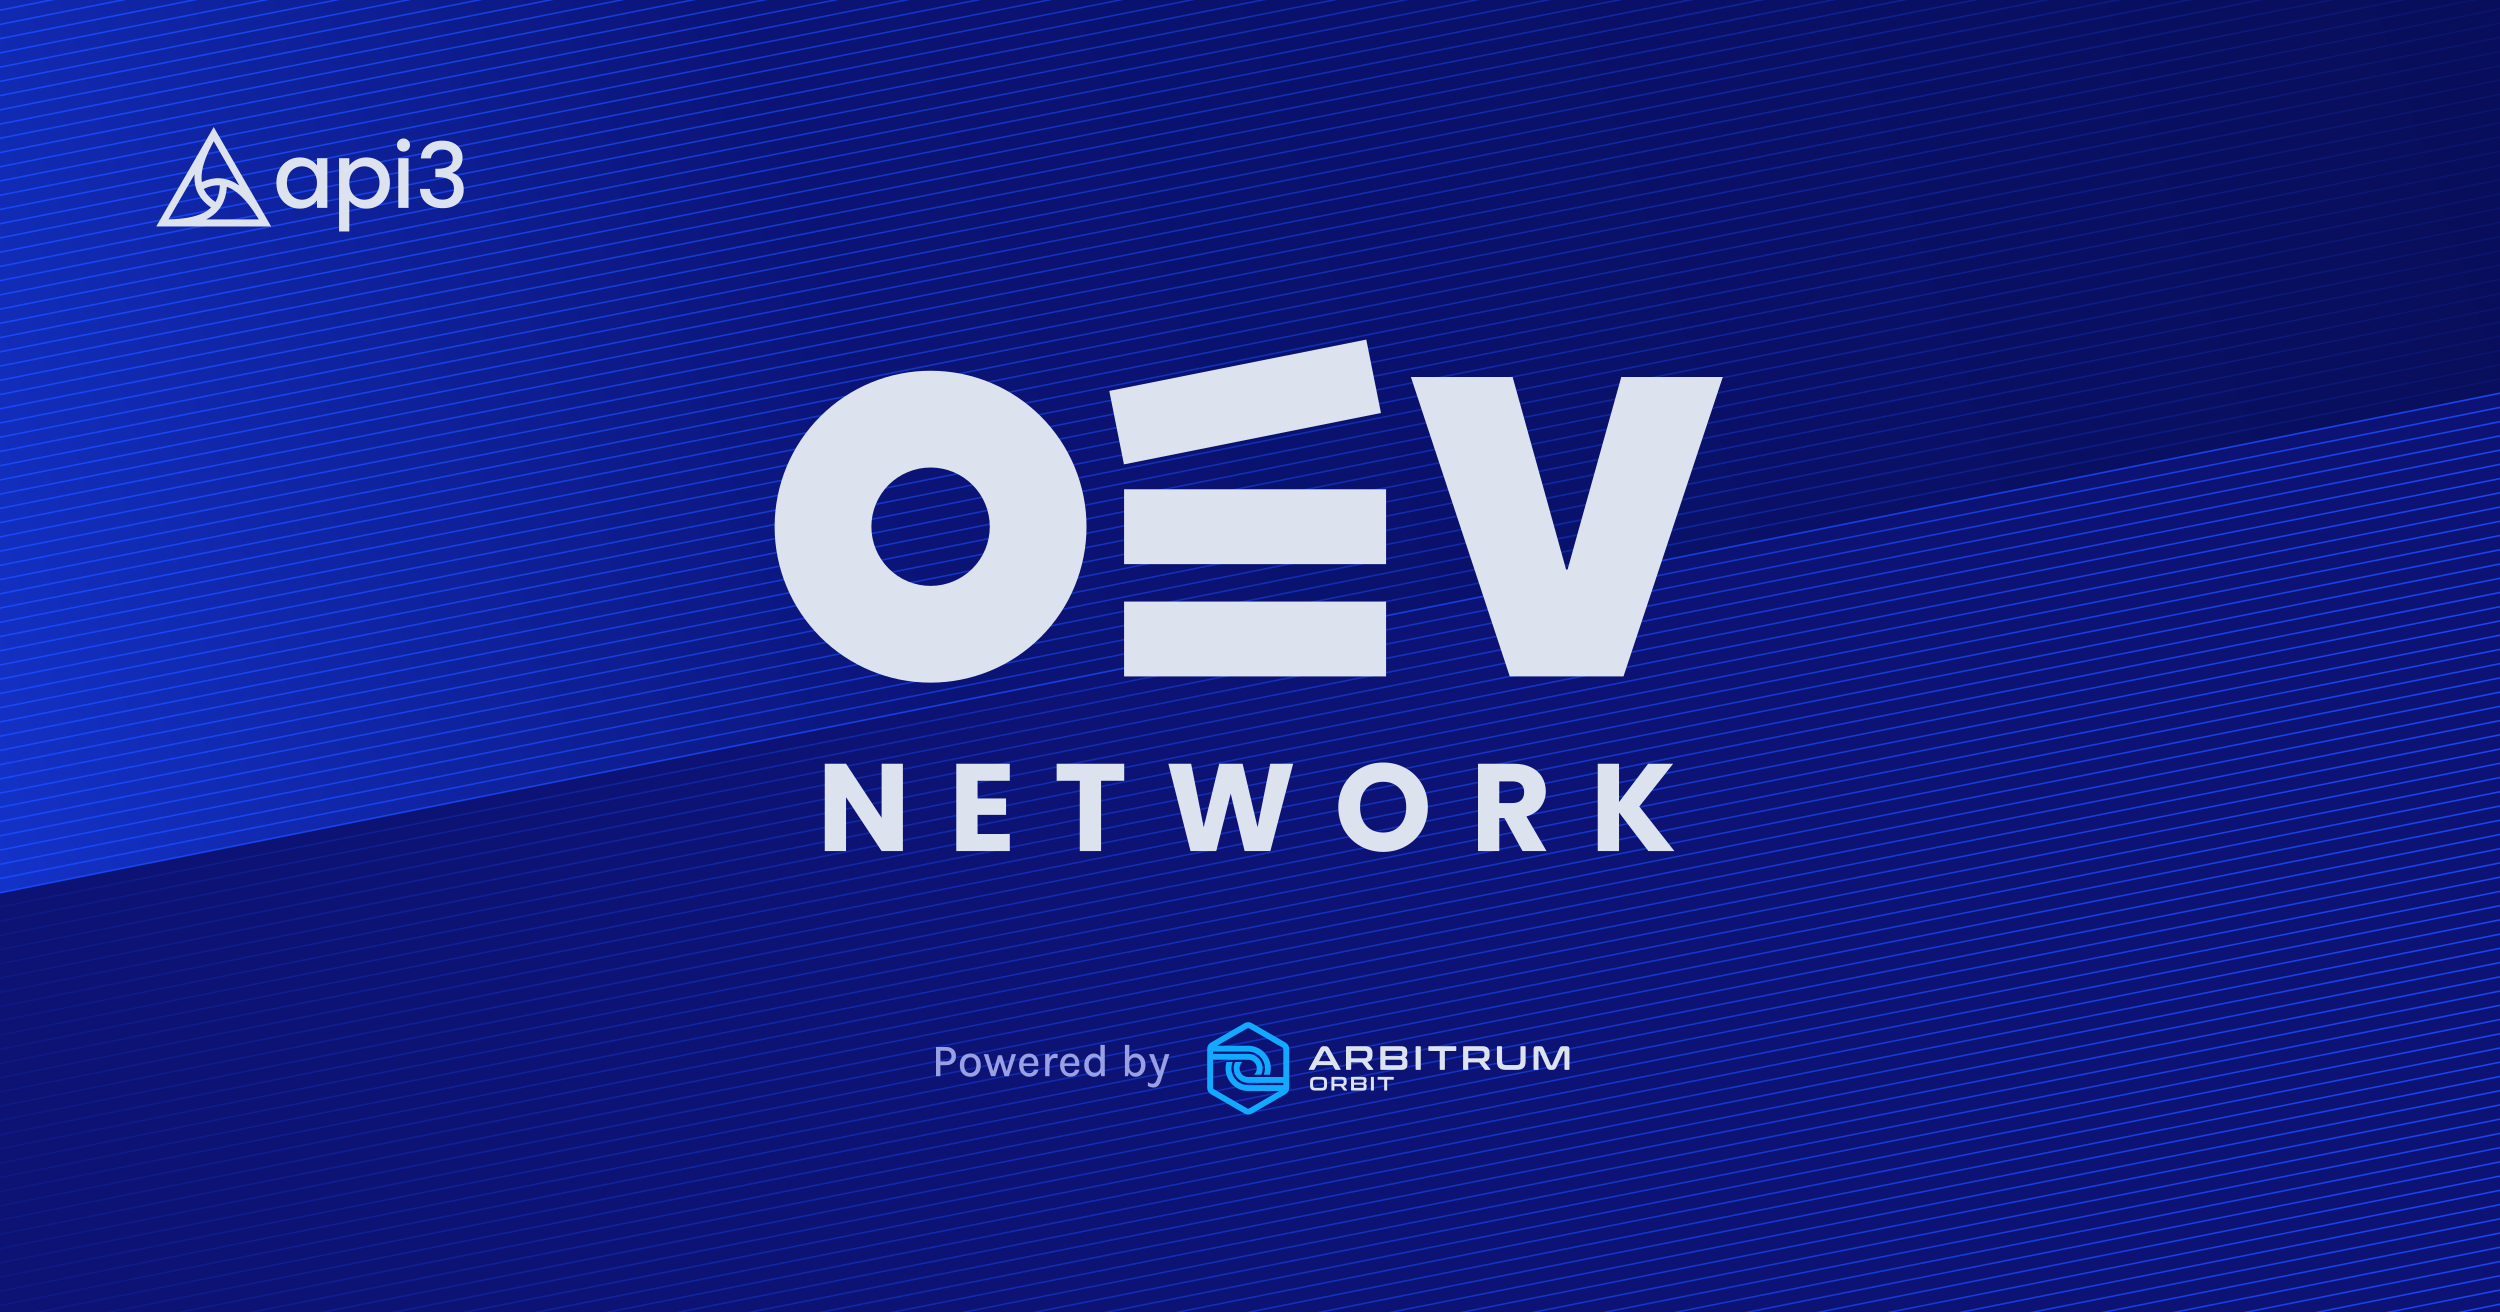 <svg width="640" height="336" viewBox="0 0 640 336" fill="none" xmlns="http://www.w3.org/2000/svg">
<g clip-path="url(#clip0_2505_32735)">
<rect width="640" height="336" fill="url(#paint0_linear_2505_32735)"/>
<g clip-path="url(#clip1_2505_32735)">
<path d="M704.021 -15.511H-63.98V416.489H704.021V-15.511Z" fill="url(#paint1_linear_2505_32735)"/>
<path d="M790.656 70.541L-92.153 246.944L-30.516 555.407L852.293 379.004L790.656 70.541Z" fill="#0C1375"/>
<path d="M-67.091 263.802L707.129 109.098" stroke="url(#paint2_linear_2505_32735)" stroke-width="0.4"/>
<path d="M-67.091 274.733L707.129 120.029" stroke="url(#paint3_linear_2505_32735)" stroke-width="0.4"/>
<path d="M-67.091 282.021L707.129 127.316" stroke="url(#paint4_linear_2505_32735)" stroke-width="0.4"/>
<path d="M-67.091 289.311L707.129 134.607" stroke="url(#paint5_linear_2505_32735)" stroke-width="0.4"/>
<path d="M-67.091 296.599L707.129 141.894" stroke="url(#paint6_linear_2505_32735)" stroke-width="0.4"/>
<path d="M-67.091 256.514L707.129 101.81" stroke="url(#paint7_linear_2505_32735)" stroke-width="0.4"/>
<path d="M-67.091 267.446L707.129 112.741" stroke="url(#paint8_linear_2505_32735)" stroke-width="0.4"/>
<path d="M-67.091 278.377L707.129 123.673" stroke="url(#paint9_linear_2505_32735)" stroke-width="0.4"/>
<path d="M-67.091 260.158L707.129 105.454" stroke="url(#paint10_linear_2505_32735)" stroke-width="0.4"/>
<path d="M-67.091 271.089L707.129 116.385" stroke="url(#paint11_linear_2505_32735)" stroke-width="0.4"/>
<path d="M-67.091 285.668L707.129 130.963" stroke="url(#paint12_linear_2505_32735)" stroke-width="0.4"/>
<path d="M-67.091 292.955L707.129 138.251" stroke="url(#paint13_linear_2505_32735)" stroke-width="0.4"/>
<path d="M-67.091 300.243L707.129 145.538" stroke="url(#paint14_linear_2505_32735)" stroke-width="0.4"/>
<path d="M-67.091 303.886L707.129 149.182" stroke="url(#paint15_linear_2505_32735)" stroke-width="0.4"/>
<path d="M-67.091 311.174L707.129 156.469" stroke="url(#paint16_linear_2505_32735)" stroke-width="0.4"/>
<path d="M-67.091 318.464L707.129 163.76" stroke="url(#paint17_linear_2505_32735)" stroke-width="0.4"/>
<path d="M-67.091 325.752L707.129 171.048" stroke="url(#paint18_linear_2505_32735)" stroke-width="0.4"/>
<path d="M-67.091 333.039L707.129 178.335" stroke="url(#paint19_linear_2505_32735)" stroke-width="0.4"/>
<path d="M-67.091 340.33L707.129 185.626" stroke="url(#paint20_linear_2505_32735)" stroke-width="0.4"/>
<path d="M-67.091 362.193L707.129 207.488" stroke="url(#paint21_linear_2505_32735)" stroke-width="0.4"/>
<path d="M-67.091 347.618L707.129 192.913" stroke="url(#paint22_linear_2505_32735)" stroke-width="0.4"/>
<path d="M-67.091 376.771L707.129 222.066" stroke="url(#paint23_linear_2505_32735)" stroke-width="0.4"/>
<path d="M-67.091 354.905L707.129 200.201" stroke="url(#paint24_linear_2505_32735)" stroke-width="0.4"/>
<path d="M-67.091 391.346L707.129 236.641" stroke="url(#paint25_linear_2505_32735)" stroke-width="0.4"/>
<path d="M-67.091 307.53L707.129 152.826" stroke="url(#paint26_linear_2505_32735)" stroke-width="0.4"/>
<path d="M-67.091 314.821L707.129 160.116" stroke="url(#paint27_linear_2505_32735)" stroke-width="0.4"/>
<path d="M-67.091 322.108L707.129 167.404" stroke="url(#paint28_linear_2505_32735)" stroke-width="0.4"/>
<path d="M-67.091 329.396L707.129 174.691" stroke="url(#paint29_linear_2505_32735)" stroke-width="0.4"/>
<path d="M-67.091 336.686L707.129 181.982" stroke="url(#paint30_linear_2505_32735)" stroke-width="0.4"/>
<path d="M-67.091 358.549L707.129 203.844" stroke="url(#paint31_linear_2505_32735)" stroke-width="0.4"/>
<path d="M-67.091 343.974L707.129 189.269" stroke="url(#paint32_linear_2505_32735)" stroke-width="0.4"/>
<path d="M-67.091 369.483L707.129 214.779" stroke="url(#paint33_linear_2505_32735)" stroke-width="0.4"/>
<path d="M-67.091 351.261L707.129 196.557" stroke="url(#paint34_linear_2505_32735)" stroke-width="0.4"/>
<path d="M-67.091 384.058L707.129 229.354" stroke="url(#paint35_linear_2505_32735)" stroke-width="0.4"/>
<path d="M-67.091 365.839L707.129 211.135" stroke="url(#paint36_linear_2505_32735)" stroke-width="0.4"/>
<path d="M-67.091 398.636L707.129 243.932" stroke="url(#paint37_linear_2505_32735)" stroke-width="0.4"/>
<path d="M-67.091 373.127L707.129 218.423" stroke="url(#paint38_linear_2505_32735)" stroke-width="0.4"/>
<path d="M-67.091 405.924L707.129 251.219" stroke="url(#paint39_linear_2505_32735)" stroke-width="0.4"/>
<path d="M-67.091 380.414L707.129 225.71" stroke="url(#paint40_linear_2505_32735)" stroke-width="0.4"/>
<path d="M-67.091 413.211L707.129 258.507" stroke="url(#paint41_linear_2505_32735)" stroke-width="0.4"/>
<path d="M-67.091 387.702L707.129 232.998" stroke="url(#paint42_linear_2505_32735)" stroke-width="0.4"/>
<path d="M-67.091 420.499L707.129 265.794" stroke="url(#paint43_linear_2505_32735)" stroke-width="0.4"/>
<path d="M-67.091 394.993L707.129 240.288" stroke="url(#paint44_linear_2505_32735)" stroke-width="0.4"/>
<path d="M-67.091 427.789L707.129 273.085" stroke="url(#paint45_linear_2505_32735)" stroke-width="0.4"/>
<path d="M-67.091 402.28L707.129 247.576" stroke="url(#paint46_linear_2505_32735)" stroke-width="0.4"/>
<path d="M-67.091 435.077L707.129 280.373" stroke="url(#paint47_linear_2505_32735)" stroke-width="0.4"/>
<path d="M-67.091 409.568L707.129 254.863" stroke="url(#paint48_linear_2505_32735)" stroke-width="0.4"/>
<path d="M-67.091 442.364L707.129 287.66" stroke="url(#paint49_linear_2505_32735)" stroke-width="0.4"/>
<path d="M-67.091 416.855L707.129 262.151" stroke="url(#paint50_linear_2505_32735)" stroke-width="0.4"/>
<path d="M-67.091 449.652L707.129 294.948" stroke="url(#paint51_linear_2505_32735)" stroke-width="0.4"/>
<path d="M-67.091 424.146L707.129 269.441" stroke="url(#paint52_linear_2505_32735)" stroke-width="0.4"/>
<path d="M-67.091 456.943L707.129 302.238" stroke="url(#paint53_linear_2505_32735)" stroke-width="0.4"/>
<path d="M-67.091 431.433L707.129 276.729" stroke="url(#paint54_linear_2505_32735)" stroke-width="0.4"/>
<path d="M-67.091 464.23L707.129 309.526" stroke="url(#paint55_linear_2505_32735)" stroke-width="0.4"/>
<path d="M-67.091 438.721L707.129 284.016" stroke="url(#paint56_linear_2505_32735)" stroke-width="0.4"/>
<path d="M-67.091 471.518L707.129 316.813" stroke="url(#paint57_linear_2505_32735)" stroke-width="0.4"/>
<path d="M-67.091 446.008L707.129 291.304" stroke="url(#paint58_linear_2505_32735)" stroke-width="0.4"/>
<path d="M-67.091 478.805L707.129 324.101" stroke="url(#paint59_linear_2505_32735)" stroke-width="0.4"/>
<path d="M-67.091 453.299L707.129 298.594" stroke="url(#paint60_linear_2505_32735)" stroke-width="0.4"/>
<path d="M-67.091 460.586L707.129 305.882" stroke="url(#paint61_linear_2505_32735)" stroke-width="0.4"/>
<path d="M-67.091 467.874L707.129 313.169" stroke="url(#paint62_linear_2505_32735)" stroke-width="0.4"/>
<path d="M-67.091 475.161L707.129 320.457" stroke="url(#paint63_linear_2505_32735)" stroke-width="0.4"/>
<path d="M-67.091 482.452L707.129 327.748" stroke="url(#paint64_linear_2505_32735)" stroke-width="0.4"/>
<path d="M-67.091 486.096L707.129 331.391" stroke="url(#paint65_linear_2505_32735)" stroke-width="0.4"/>
<path d="M-67.091 489.739L707.129 335.035" stroke="url(#paint66_linear_2505_32735)" stroke-width="0.4"/>
<path d="M-67.091 241.936L707.129 87.232" stroke="url(#paint67_linear_2505_32735)" stroke-width="0.4"/>
<path d="M-67.091 252.868L707.129 98.163" stroke="url(#paint68_linear_2505_32735)" stroke-width="0.4"/>
<path d="M-67.091 245.58L707.129 90.876" stroke="url(#paint69_linear_2505_32735)" stroke-width="0.4"/>
<path d="M-67.091 249.224L707.129 94.519" stroke="url(#paint70_linear_2505_32735)" stroke-width="0.4"/>
<path d="M707.129 65.387L-67.09 220.091" stroke="url(#paint71_linear_2505_32735)" stroke-width="0.4"/>
<path d="M707.129 54.456L-67.09 209.16" stroke="url(#paint72_linear_2505_32735)" stroke-width="0.4"/>
<path d="M707.129 47.168L-67.09 201.872" stroke="url(#paint73_linear_2505_32735)" stroke-width="0.4"/>
<path d="M707.129 39.877L-67.09 194.582" stroke="url(#paint74_linear_2505_32735)" stroke-width="0.4"/>
<path d="M707.129 32.59L-67.09 187.294" stroke="url(#paint75_linear_2505_32735)" stroke-width="0.4"/>
<path d="M707.129 72.674L-67.09 227.379" stroke="url(#paint76_linear_2505_32735)" stroke-width="0.4"/>
<path d="M707.129 61.743L-67.09 216.447" stroke="url(#paint77_linear_2505_32735)" stroke-width="0.4"/>
<path d="M707.129 50.812L-67.09 205.516" stroke="url(#paint78_linear_2505_32735)" stroke-width="0.4"/>
<path d="M707.129 69.031L-67.09 223.735" stroke="url(#paint79_linear_2505_32735)" stroke-width="0.4"/>
<path d="M707.129 58.099L-67.09 212.804" stroke="url(#paint80_linear_2505_32735)" stroke-width="0.4"/>
<path d="M707.129 43.521L-67.09 198.225" stroke="url(#paint81_linear_2505_32735)" stroke-width="0.4"/>
<path d="M707.129 36.234L-67.09 190.938" stroke="url(#paint82_linear_2505_32735)" stroke-width="0.4"/>
<path d="M707.129 28.946L-67.09 183.65" stroke="url(#paint83_linear_2505_32735)" stroke-width="0.4"/>
<path d="M707.129 25.302L-67.09 180.007" stroke="url(#paint84_linear_2505_32735)" stroke-width="0.4"/>
<path d="M707.129 18.015L-67.09 172.719" stroke="url(#paint85_linear_2505_32735)" stroke-width="0.4"/>
<path d="M707.129 10.724L-67.09 165.429" stroke="url(#paint86_linear_2505_32735)" stroke-width="0.4"/>
<path d="M707.129 3.437L-67.09 158.141" stroke="url(#paint87_linear_2505_32735)" stroke-width="0.4"/>
<path d="M707.129 -3.851L-67.09 150.854" stroke="url(#paint88_linear_2505_32735)" stroke-width="0.4"/>
<path d="M707.129 -11.141L-67.09 143.563" stroke="url(#paint89_linear_2505_32735)" stroke-width="0.4"/>
<path d="M707.129 -33.004L-67.09 121.7" stroke="url(#paint90_linear_2505_32735)" stroke-width="0.4"/>
<path d="M707.129 -18.429L-67.09 136.275" stroke="url(#paint91_linear_2505_32735)" stroke-width="0.4"/>
<path d="M707.129 -47.582L-67.09 107.122" stroke="url(#paint92_linear_2505_32735)" stroke-width="0.4"/>
<path d="M707.129 -25.716L-67.09 128.988" stroke="url(#paint93_linear_2505_32735)" stroke-width="0.4"/>
<path d="M707.129 -62.157L-67.09 92.547" stroke="url(#paint94_linear_2505_32735)" stroke-width="0.4"/>
<path d="M707.129 21.659L-67.09 176.363" stroke="url(#paint95_linear_2505_32735)" stroke-width="0.4"/>
<path d="M707.129 14.368L-67.09 169.072" stroke="url(#paint96_linear_2505_32735)" stroke-width="0.4"/>
<path d="M707.129 7.08L-67.09 161.785" stroke="url(#paint97_linear_2505_32735)" stroke-width="0.4"/>
<path d="M707.129 -0.207L-67.09 154.497" stroke="url(#paint98_linear_2505_32735)" stroke-width="0.4"/>
<path d="M707.129 -7.498L-67.09 147.207" stroke="url(#paint99_linear_2505_32735)" stroke-width="0.4"/>
<path d="M707.129 -29.36L-67.09 125.344" stroke="url(#paint100_linear_2505_32735)" stroke-width="0.4"/>
<path d="M707.129 -14.785L-67.09 139.919" stroke="url(#paint101_linear_2505_32735)" stroke-width="0.4"/>
<path d="M707.129 -40.294L-67.09 114.41" stroke="url(#paint102_linear_2505_32735)" stroke-width="0.4"/>
<path d="M707.129 -22.073L-67.09 132.632" stroke="url(#paint103_linear_2505_32735)" stroke-width="0.4"/>
<path d="M707.129 -54.87L-67.09 99.835" stroke="url(#paint104_linear_2505_32735)" stroke-width="0.4"/>
<path d="M707.129 -36.651L-67.09 118.054" stroke="url(#paint105_linear_2505_32735)" stroke-width="0.4"/>
<path d="M707.129 -69.448L-67.09 85.257" stroke="url(#paint106_linear_2505_32735)" stroke-width="0.4"/>
<path d="M707.129 -43.938L-67.09 110.766" stroke="url(#paint107_linear_2505_32735)" stroke-width="0.4"/>
<path d="M707.129 -76.735L-67.09 77.969" stroke="url(#paint108_linear_2505_32735)" stroke-width="0.4"/>
<path d="M707.129 -51.226L-67.09 103.479" stroke="url(#paint109_linear_2505_32735)" stroke-width="0.4"/>
<path d="M707.129 -84.023L-67.09 70.682" stroke="url(#paint110_linear_2505_32735)" stroke-width="0.4"/>
<path d="M707.129 -58.513L-67.09 96.191" stroke="url(#paint111_linear_2505_32735)" stroke-width="0.4"/>
<path d="M707.129 -91.31L-67.09 63.394" stroke="url(#paint112_linear_2505_32735)" stroke-width="0.4"/>
<path d="M707.129 -65.804L-67.09 88.9" stroke="url(#paint113_linear_2505_32735)" stroke-width="0.4"/>
<path d="M707.129 -98.601L-67.09 56.104" stroke="url(#paint114_linear_2505_32735)" stroke-width="0.4"/>
<path d="M707.129 -73.091L-67.09 81.613" stroke="url(#paint115_linear_2505_32735)" stroke-width="0.4"/>
<path d="M707.129 -105.888L-67.09 48.816" stroke="url(#paint116_linear_2505_32735)" stroke-width="0.4"/>
<path d="M707.129 -80.379L-67.09 74.325" stroke="url(#paint117_linear_2505_32735)" stroke-width="0.4"/>
<path d="M707.129 -113.176L-67.09 41.529" stroke="url(#paint118_linear_2505_32735)" stroke-width="0.4"/>
<path d="M707.129 -87.666L-67.09 67.038" stroke="url(#paint119_linear_2505_32735)" stroke-width="0.4"/>
<path d="M707.129 -120.463L-67.09 34.241" stroke="url(#paint120_linear_2505_32735)" stroke-width="0.4"/>
<path d="M707.129 -94.957L-67.09 59.747" stroke="url(#paint121_linear_2505_32735)" stroke-width="0.4"/>
<path d="M707.129 -127.754L-67.09 26.95" stroke="url(#paint122_linear_2505_32735)" stroke-width="0.4"/>
<path d="M707.129 -102.245L-67.09 52.46" stroke="url(#paint123_linear_2505_32735)" stroke-width="0.4"/>
<path d="M707.129 -135.041L-67.09 19.663" stroke="url(#paint124_linear_2505_32735)" stroke-width="0.4"/>
<path d="M707.129 -109.532L-67.09 45.172" stroke="url(#paint125_linear_2505_32735)" stroke-width="0.4"/>
<path d="M707.129 -142.329L-67.09 12.375" stroke="url(#paint126_linear_2505_32735)" stroke-width="0.4"/>
<path d="M707.129 -116.82L-67.09 37.885" stroke="url(#paint127_linear_2505_32735)" stroke-width="0.4"/>
<path d="M707.129 -149.616L-67.09 5.088" stroke="url(#paint128_linear_2505_32735)" stroke-width="0.4"/>
<path d="M707.129 -124.11L-67.09 30.594" stroke="url(#paint129_linear_2505_32735)" stroke-width="0.4"/>
<path d="M707.129 -131.398L-67.09 23.307" stroke="url(#paint130_linear_2505_32735)" stroke-width="0.4"/>
<path d="M707.129 -138.685L-67.09 16.019" stroke="url(#paint131_linear_2505_32735)" stroke-width="0.4"/>
<path d="M707.129 -145.973L-67.09 8.732" stroke="url(#paint132_linear_2505_32735)" stroke-width="0.4"/>
<path d="M707.129 -153.263L-67.09 1.441" stroke="url(#paint133_linear_2505_32735)" stroke-width="0.4"/>
<path d="M707.129 87.252L-67.09 241.957" stroke="url(#paint134_linear_2505_32735)" stroke-width="0.4"/>
<path d="M707.129 76.321L-67.09 231.025" stroke="url(#paint135_linear_2505_32735)" stroke-width="0.4"/>
<path d="M707.129 83.609L-67.09 238.313" stroke="url(#paint136_linear_2505_32735)" stroke-width="0.4"/>
<path d="M707.129 79.965L-67.09 234.669" stroke="url(#paint137_linear_2505_32735)" stroke-width="0.4"/>
<path d="M421.985 217.873L414.469 208.001V217.873H409.023V195.517H414.469V205.326L421.921 195.517H428.322L419.66 206.472L428.641 217.873H421.985Z" fill="#DCE3EF"/>
<path d="M389.77 217.873L385.12 209.434H383.815V217.873H378.369V195.517H387.509C389.271 195.517 390.768 195.825 391.999 196.44C393.252 197.056 394.186 197.905 394.802 198.988C395.417 200.05 395.725 201.239 395.725 202.555C395.725 204.041 395.301 205.368 394.451 206.536C393.623 207.704 392.392 208.532 390.757 209.02L395.916 217.873H389.77ZM383.815 205.58H387.19C388.188 205.58 388.931 205.336 389.42 204.848C389.929 204.36 390.184 203.67 390.184 202.778C390.184 201.929 389.929 201.26 389.42 200.772C388.931 200.283 388.188 200.039 387.19 200.039H383.815V205.58Z" fill="#DCE3EF"/>
<path d="M354.103 218.092C352.002 218.092 350.07 217.604 348.309 216.627C346.568 215.651 345.178 214.293 344.138 212.553C343.12 210.791 342.61 208.817 342.61 206.631C342.61 204.445 343.12 202.482 344.138 200.742C345.178 199.002 346.568 197.643 348.309 196.667C350.07 195.691 352.002 195.203 354.103 195.203C356.204 195.203 358.124 195.691 359.865 196.667C361.626 197.643 363.006 199.002 364.003 200.742C365.022 202.482 365.531 204.445 365.531 206.631C365.531 208.817 365.022 210.791 364.003 212.553C362.984 214.293 361.605 215.651 359.865 216.627C358.124 217.604 356.204 218.092 354.103 218.092ZM354.103 213.126C355.885 213.126 357.307 212.531 358.368 211.343C359.451 210.154 359.992 208.584 359.992 206.631C359.992 204.658 359.451 203.087 358.368 201.92C357.307 200.731 355.885 200.137 354.103 200.137C352.299 200.137 350.855 200.721 349.773 201.888C348.712 203.055 348.181 204.636 348.181 206.631C348.181 208.605 348.712 210.186 349.773 211.375C350.855 212.542 352.299 213.126 354.103 213.126Z" fill="#DCE3EF"/>
<path d="M331.043 195.517L325.215 217.873H318.623L315.056 203.16L311.362 217.873H304.769L299.101 195.517H304.929L308.145 211.791L312.126 195.517H318.113L321.935 211.791L325.183 195.517H331.043Z" fill="#DCE3EF"/>
<path d="M287.798 195.517V199.88H281.874V217.873H276.428V199.88H270.505V195.517H287.798Z" fill="#DCE3EF"/>
<path d="M250.256 199.88V204.402H257.549V208.606H250.256V213.51H258.504V217.873H244.81V195.517H258.504V199.88H250.256Z" fill="#DCE3EF"/>
<path d="M231.141 217.873H225.695L216.587 204.084V217.873H211.141V195.517H216.587L225.695 209.37V195.517H231.141V217.873Z" fill="#DCE3EF"/>
<path d="M361.188 96.506L387.231 96.507L400.918 145.793H401.301L415.049 96.507H441.037L415.616 173.158L386.499 173.161L361.188 96.506Z" fill="#DCE3EF"/>
<rect width="67.07" height="19.165" transform="matrix(0.981 -0.196 0.196 0.981 283.974 100.073)" fill="#DCE3EF"/>
<rect x="287.765" y="125.255" width="67.07" height="19.163" fill="#DCE3EF"/>
<rect x="287.765" y="154.001" width="67.07" height="19.163" fill="#DCE3EF"/>
<path d="M238.226 94.91C227.638 94.91 217.484 99.116 209.997 106.603C202.51 114.09 198.304 124.245 198.304 134.834C198.304 145.422 202.51 155.577 209.997 163.064C217.484 170.551 227.638 174.758 238.226 174.758C243.469 174.758 248.661 173.725 253.504 171.719C258.348 169.712 262.749 166.771 266.456 163.064C270.163 159.357 273.104 154.956 275.11 150.112C277.117 145.268 278.149 140.077 278.149 134.834C278.149 129.591 277.117 124.399 275.11 119.555C273.104 114.712 270.163 110.31 266.456 106.603C262.749 102.896 258.348 99.955 253.504 97.949C248.661 95.942 243.469 94.91 238.226 94.91ZM238.226 149.994C236.236 149.994 234.265 149.602 232.426 148.84C230.587 148.078 228.917 146.961 227.509 145.553C226.102 144.145 224.986 142.474 224.225 140.635C223.464 138.795 223.073 136.824 223.074 134.834C223.073 132.843 223.464 130.873 224.225 129.034C224.987 127.195 226.103 125.524 227.51 124.117C228.917 122.709 230.588 121.593 232.427 120.832C234.266 120.071 236.236 119.68 238.226 119.681C240.217 119.68 242.188 120.071 244.027 120.832C245.867 121.593 247.538 122.709 248.946 124.116C250.354 125.523 251.471 127.194 252.233 129.033C252.995 130.872 253.386 132.843 253.386 134.834C253.386 138.854 251.79 142.711 248.946 145.554C246.103 148.397 242.247 149.994 238.226 149.994Z" fill="#DCE3EF"/>
<path d="M239.619 275.5V268.026H242.124C242.957 268.026 243.598 268.233 244.048 268.648C244.498 269.062 244.723 269.635 244.723 270.367C244.723 271.09 244.498 271.659 244.048 272.074C243.598 272.485 242.957 272.69 242.124 272.69H240.745V275.5H239.619ZM240.745 271.716H242.124C242.601 271.716 242.963 271.593 243.209 271.346C243.456 271.1 243.579 270.773 243.579 270.367C243.579 269.956 243.456 269.624 243.209 269.369C242.963 269.115 242.601 268.988 242.124 268.988H240.745V271.716ZM248.406 275.653C247.894 275.653 247.434 275.541 247.028 275.318C246.625 275.095 246.306 274.763 246.071 274.321C245.837 273.879 245.719 273.333 245.719 272.684C245.719 272.023 245.837 271.474 246.071 271.035C246.306 270.594 246.625 270.261 247.028 270.038C247.434 269.815 247.894 269.704 248.406 269.704C248.911 269.704 249.364 269.815 249.767 270.038C250.17 270.261 250.487 270.594 250.718 271.035C250.952 271.474 251.07 272.023 251.07 272.684C251.07 273.333 250.952 273.879 250.718 274.321C250.487 274.763 250.17 275.095 249.767 275.318C249.364 275.541 248.911 275.653 248.406 275.653ZM248.371 274.679C248.696 274.679 248.975 274.6 249.21 274.444C249.449 274.288 249.63 274.061 249.756 273.763C249.885 273.462 249.949 273.103 249.949 272.684C249.949 272.043 249.818 271.546 249.556 271.194C249.298 270.842 248.924 270.666 248.436 270.666C248.107 270.666 247.824 270.746 247.585 270.906C247.35 271.063 247.168 271.292 247.039 271.593C246.914 271.89 246.852 272.254 246.852 272.684C246.852 273.314 246.983 273.805 247.245 274.157C247.507 274.505 247.882 274.679 248.371 274.679ZM251.829 269.856H252.99L254.334 274.385H254.211L255.507 270.144H256.475L257.766 274.397H257.648L258.992 269.856H260.107L258.253 275.5H257.162L255.883 271.511H256.053L254.791 275.5H253.7L251.829 269.856ZM263.477 275.653C262.992 275.653 262.554 275.527 262.163 275.277C261.772 275.027 261.461 274.679 261.23 274.233C261.004 273.787 260.89 273.271 260.89 272.684C260.89 272.062 261.004 271.53 261.23 271.088C261.457 270.642 261.766 270.3 262.157 270.062C262.548 269.823 262.988 269.704 263.477 269.704C263.915 269.704 264.291 269.794 264.604 269.974C264.917 270.15 265.169 270.388 265.361 270.689C265.552 270.987 265.683 271.325 265.754 271.704C265.828 272.084 265.842 272.475 265.795 272.878H261.782V272.232H265.032L264.762 272.408C264.774 272.197 264.762 271.986 264.727 271.775C264.696 271.563 264.633 271.37 264.539 271.194C264.445 271.014 264.312 270.871 264.14 270.766C263.972 270.656 263.757 270.601 263.495 270.601C263.166 270.601 262.891 270.683 262.668 270.848C262.449 271.012 262.283 271.233 262.169 271.511C262.056 271.784 261.999 272.086 261.999 272.414V272.866C261.999 273.23 262.054 273.552 262.163 273.834C262.273 274.115 262.435 274.338 262.65 274.503C262.869 274.663 263.145 274.743 263.477 274.743C263.802 274.743 264.07 274.667 264.281 274.514C264.496 274.362 264.629 274.133 264.68 273.828H265.818C265.76 274.196 265.625 274.516 265.413 274.79C265.202 275.064 264.93 275.277 264.598 275.43C264.269 275.578 263.896 275.653 263.477 275.653ZM267.561 275.5V269.839H268.675V275.5H267.561ZM268.37 272.977C268.37 272.254 268.445 271.653 268.593 271.176C268.746 270.695 268.957 270.337 269.227 270.103C269.501 269.868 269.821 269.751 270.189 269.751C270.298 269.751 270.4 269.759 270.494 269.774C270.592 269.79 270.688 269.811 270.781 269.839L270.74 270.947C270.635 270.92 270.519 270.897 270.394 270.877C270.273 270.854 270.162 270.842 270.06 270.842C269.739 270.842 269.477 270.928 269.274 271.1C269.07 271.268 268.92 271.513 268.822 271.833C268.724 272.15 268.675 272.531 268.675 272.977H268.37ZM273.973 275.653C273.488 275.653 273.05 275.527 272.659 275.277C272.268 275.027 271.957 274.679 271.726 274.233C271.499 273.787 271.386 273.271 271.386 272.684C271.386 272.062 271.499 271.53 271.726 271.088C271.953 270.642 272.262 270.3 272.653 270.062C273.044 269.823 273.484 269.704 273.973 269.704C274.411 269.704 274.787 269.794 275.1 269.974C275.412 270.15 275.665 270.388 275.856 270.689C276.048 270.987 276.179 271.325 276.249 271.704C276.324 272.084 276.337 272.475 276.291 272.878H272.278V272.232H275.528L275.258 272.408C275.27 272.197 275.258 271.986 275.223 271.775C275.192 271.563 275.129 271.37 275.035 271.194C274.941 271.014 274.808 270.871 274.636 270.766C274.468 270.656 274.253 270.601 273.991 270.601C273.662 270.601 273.387 270.683 273.164 270.848C272.945 271.012 272.778 271.233 272.665 271.511C272.552 271.784 272.495 272.086 272.495 272.414V272.866C272.495 273.23 272.55 273.552 272.659 273.834C272.769 274.115 272.931 274.338 273.146 274.503C273.365 274.663 273.641 274.743 273.973 274.743C274.298 274.743 274.566 274.667 274.777 274.514C274.992 274.362 275.125 274.133 275.176 273.828H276.314C276.255 274.196 276.12 274.516 275.909 274.79C275.698 275.064 275.426 275.277 275.094 275.43C274.765 275.578 274.392 275.653 273.973 275.653ZM280.104 275.653C279.642 275.653 279.218 275.529 278.831 275.283C278.444 275.033 278.135 274.685 277.904 274.239C277.677 273.789 277.564 273.261 277.564 272.655C277.564 272.052 277.675 271.53 277.898 271.088C278.125 270.646 278.424 270.306 278.796 270.067C279.167 269.825 279.58 269.704 280.034 269.704C280.448 269.704 280.81 269.805 281.119 270.009C281.428 270.208 281.666 270.5 281.835 270.883C282.007 271.266 282.093 271.734 282.093 272.285H281.706C281.706 271.945 281.637 271.657 281.5 271.423C281.363 271.184 281.185 271.004 280.966 270.883C280.747 270.762 280.513 270.701 280.262 270.701C279.969 270.701 279.703 270.781 279.464 270.942C279.23 271.098 279.042 271.323 278.901 271.616C278.764 271.906 278.696 272.252 278.696 272.655C278.696 273.061 278.764 273.415 278.901 273.717C279.042 274.014 279.23 274.243 279.464 274.403C279.703 274.563 279.967 274.643 280.256 274.643C280.495 274.643 280.724 274.581 280.943 274.456C281.166 274.327 281.348 274.143 281.488 273.904C281.633 273.666 281.706 273.382 281.706 273.054H282.093C282.093 273.617 282.003 274.092 281.823 274.479C281.647 274.866 281.408 275.16 281.107 275.359C280.806 275.555 280.472 275.653 280.104 275.653ZM281.899 275.5L281.706 274.145V267.48H282.826V275.5H281.899ZM290.696 275.653C290.328 275.653 289.994 275.555 289.692 275.359C289.395 275.16 289.157 274.866 288.977 274.479C288.801 274.092 288.713 273.617 288.713 273.054H289.094C289.094 273.382 289.164 273.666 289.305 273.904C289.45 274.143 289.634 274.327 289.857 274.456C290.08 274.581 290.312 274.643 290.555 274.643C290.844 274.643 291.104 274.563 291.335 274.403C291.57 274.243 291.756 274.014 291.892 273.717C292.033 273.415 292.104 273.061 292.104 272.655C292.104 272.252 292.035 271.906 291.898 271.616C291.761 271.323 291.576 271.098 291.341 270.942C291.106 270.781 290.84 270.701 290.543 270.701C290.293 270.701 290.056 270.762 289.833 270.883C289.614 271.004 289.436 271.184 289.299 271.423C289.163 271.657 289.094 271.945 289.094 272.285H288.713C288.713 271.734 288.799 271.266 288.971 270.883C289.143 270.5 289.382 270.208 289.687 270.009C289.996 269.805 290.357 269.704 290.772 269.704C291.222 269.704 291.632 269.825 292.004 270.067C292.379 270.306 292.679 270.646 292.902 271.088C293.128 271.53 293.242 272.052 293.242 272.655C293.242 273.261 293.126 273.789 292.896 274.239C292.665 274.685 292.356 275.033 291.969 275.283C291.585 275.529 291.161 275.653 290.696 275.653ZM287.979 275.5V267.48H289.094V274.145L288.736 275.5H287.979ZM294.14 269.856H295.39L297.091 274.526H296.862L298.229 269.856H299.367L297.226 276.585C297.03 277.195 296.778 277.651 296.469 277.952C296.164 278.257 295.781 278.41 295.319 278.41C295.061 278.41 294.813 278.377 294.574 278.31C294.34 278.244 294.099 278.146 293.853 278.017V277.014C294.064 277.162 294.267 277.27 294.463 277.336C294.658 277.403 294.862 277.436 295.073 277.436C295.284 277.436 295.464 277.371 295.613 277.242C295.765 277.117 295.892 276.949 295.994 276.738C296.1 276.531 296.19 276.304 296.264 276.057L296.434 275.5L294.14 269.856Z" fill="#99A0E4"/>
<path d="M329.095 266.899L320.474 261.922C319.895 261.588 319.176 261.588 318.597 261.922L309.976 266.899C309.397 267.233 309.038 267.856 309.038 268.525V278.479C309.038 279.148 309.397 279.771 309.976 280.105L318.597 285.083C318.887 285.25 319.211 285.333 319.536 285.333C319.861 285.333 320.185 285.25 320.474 285.083L329.095 280.105C329.674 279.771 330.034 279.148 330.034 278.479V268.525C330.034 267.856 329.674 267.233 329.095 266.899H329.095ZM319.723 283.781C319.608 283.848 319.464 283.848 319.348 283.781L310.727 278.804C310.612 278.737 310.54 278.613 310.54 278.479V271.294H319.536C320.11 271.294 320.635 271.514 321.028 271.876C321.468 272.28 321.744 272.859 321.744 273.502C321.744 274.145 321.468 274.725 321.028 275.129H322.87C323.111 274.637 323.246 274.085 323.246 273.502C323.246 272.92 323.111 272.368 322.87 271.876C322.77 271.671 322.651 271.476 322.515 271.294C321.839 270.383 320.755 269.792 319.535 269.792H310.54V269.21H319.536C321.095 269.21 322.463 270.046 323.215 271.294C323.327 271.479 323.425 271.674 323.508 271.876C323.714 272.378 323.828 272.927 323.828 273.502C323.828 274.077 323.714 274.627 323.508 275.129H325.1C325.252 274.607 325.33 274.061 325.33 273.502C325.33 271.955 324.728 270.499 323.633 269.405C322.539 268.311 321.083 267.708 319.536 267.708H311.581L319.348 263.223C319.406 263.19 319.471 263.173 319.536 263.173C319.601 263.173 319.665 263.19 319.723 263.223L328.344 268.2C328.46 268.267 328.532 268.391 328.532 268.525V275.71H319.536C318.961 275.71 318.437 275.49 318.044 275.128C317.604 274.724 317.327 274.145 317.327 273.502C317.327 272.859 317.604 272.279 318.044 271.876H316.201C315.961 272.367 315.825 272.919 315.825 273.502C315.825 275.548 317.49 277.212 319.536 277.212H328.532V277.794H319.536C317.169 277.794 315.243 275.869 315.243 273.502C315.243 272.927 315.357 272.378 315.563 271.876H313.971C313.819 272.397 313.74 272.944 313.74 273.502C313.74 275.05 314.343 276.505 315.437 277.599C316.532 278.694 317.987 279.297 319.535 279.297H327.489L319.722 283.781H319.723Z" fill="#12AAFF"/>
<path d="M339.32 267.826C339.537 267.826 339.725 267.869 339.875 267.961C340.025 268.053 340.175 268.227 340.319 268.488L343.184 273.69C343.213 273.748 343.217 273.796 343.203 273.835C343.188 273.874 343.145 273.893 343.077 273.893H341.976C341.879 273.893 341.811 273.854 341.778 273.782L341.164 272.666H337.092L336.493 273.782C336.454 273.859 336.387 273.893 336.295 273.893H335.169C335.092 273.893 335.049 273.874 335.034 273.835C335.02 273.796 335.025 273.748 335.053 273.69L337.899 268.483C338.043 268.223 338.184 268.049 338.324 267.957C338.464 267.865 338.623 267.821 338.807 267.821H339.319V267.826L339.32 267.826ZM337.634 271.656H340.619L339.242 269.116C339.218 269.077 339.189 269.053 339.146 269.053H339.092C339.054 269.053 339.02 269.072 338.996 269.116L337.634 271.656Z" fill="#DCE3EF"/>
<path d="M349.492 267.826C350.159 267.826 350.632 267.976 350.922 268.275C351.212 268.575 351.357 269.019 351.357 269.609V270.101C351.357 270.599 351.255 270.99 351.053 271.28C350.85 271.57 350.522 271.753 350.063 271.835L351.546 273.671C351.575 273.7 351.584 273.743 351.57 273.801C351.56 273.859 351.512 273.888 351.429 273.888H350.314C350.236 273.888 350.188 273.878 350.159 273.864C350.13 273.845 350.101 273.815 350.072 273.777L348.7 271.975H345.899V273.699C345.899 273.825 345.836 273.888 345.71 273.888H344.773C344.638 273.888 344.575 273.825 344.575 273.699V268.086C344.575 267.912 344.662 267.825 344.836 267.825H349.493L349.492 267.826ZM345.903 270.917H349.222C349.516 270.917 349.725 270.855 349.845 270.729C349.966 270.603 350.029 270.41 350.029 270.149V269.787C350.029 269.526 349.966 269.333 349.845 269.208C349.725 269.082 349.516 269.019 349.222 269.019H346.015C345.937 269.019 345.904 269.053 345.904 269.125V270.917H345.903Z" fill="#DCE3EF"/>
<path d="M358.608 267.826C359.202 267.826 359.627 267.947 359.878 268.183C360.13 268.42 360.255 268.777 360.255 269.256V269.672C360.255 270.155 360.072 270.521 359.7 270.773C360.096 271.004 360.299 271.376 360.299 271.889V272.391C360.299 272.623 360.275 272.831 360.222 273.014C360.168 273.198 360.086 273.357 359.966 273.488C359.845 273.618 359.69 273.72 359.492 273.787C359.294 273.855 359.052 273.893 358.763 273.893H353.614C353.44 273.893 353.353 273.806 353.353 273.633V268.087C353.353 267.913 353.44 267.826 353.614 267.826H358.608L358.608 267.826ZM354.681 270.348H358.236C358.526 270.348 358.719 270.304 358.825 270.217C358.931 270.13 358.98 270.005 358.98 269.836V269.541C358.98 269.362 358.931 269.232 358.83 269.145C358.728 269.063 358.564 269.02 358.342 269.02H354.796C354.719 269.02 354.685 269.058 354.685 269.131V270.348H354.68L354.681 270.348ZM354.681 272.579C354.681 272.656 354.72 272.69 354.792 272.69H358.347C358.578 272.69 358.743 272.647 358.839 272.564C358.936 272.483 358.989 272.347 358.989 272.163V271.835C358.989 271.656 358.936 271.521 358.83 271.429C358.724 271.337 358.526 271.289 358.236 271.289H354.681V272.579Z" fill="#DCE3EF"/>
<path d="M363.53 267.826C363.655 267.826 363.718 267.889 363.718 268.014V273.7C363.718 273.826 363.655 273.888 363.53 273.888H362.593C362.458 273.888 362.395 273.826 362.395 273.7V268.014C362.395 267.889 362.463 267.826 362.593 267.826H363.53Z" fill="#DCE3EF"/>
<path d="M372.611 267.826C372.746 267.826 372.809 267.889 372.809 268.014V268.864C372.809 268.999 372.741 269.062 372.611 269.062H369.891V273.699C369.891 273.825 369.828 273.888 369.703 273.888H368.756C368.63 273.888 368.567 273.825 368.567 273.699V269.062H365.848C365.712 269.062 365.65 268.994 365.65 268.864V268.014C365.65 267.889 365.717 267.826 365.848 267.826H372.611Z" fill="#DCE3EF"/>
<path d="M379.465 267.826C380.132 267.826 380.605 267.976 380.895 268.275C381.185 268.575 381.33 269.019 381.33 269.609V270.101C381.33 270.599 381.228 270.99 381.026 271.28C380.823 271.57 380.495 271.753 380.036 271.835L381.518 273.671C381.548 273.7 381.557 273.743 381.543 273.801C381.533 273.859 381.485 273.888 381.402 273.888H380.287C380.209 273.888 380.161 273.878 380.132 273.864C380.103 273.845 380.074 273.815 380.045 273.777L378.673 271.975H375.872V273.699C375.872 273.825 375.809 273.888 375.683 273.888H374.746C374.611 273.888 374.548 273.825 374.548 273.699V268.086C374.548 267.912 374.635 267.825 374.809 267.825H379.466L379.465 267.826ZM375.881 270.917H379.2C379.494 270.917 379.703 270.855 379.823 270.729C379.944 270.603 380.007 270.41 380.007 270.149V269.787C380.007 269.526 379.944 269.333 379.823 269.208C379.703 269.082 379.494 269.019 379.2 269.019H375.993C375.915 269.019 375.882 269.053 375.882 269.125V270.917H375.881Z" fill="#DCE3EF"/>
<path d="M384.339 267.826C384.465 267.826 384.528 267.889 384.528 268.014V271.473C384.528 271.705 384.547 271.898 384.585 272.048C384.624 272.203 384.687 272.323 384.774 272.41C384.861 272.502 384.977 272.565 385.127 272.599C385.276 272.637 385.46 272.656 385.687 272.656H388.087C388.315 272.656 388.498 272.637 388.648 272.599C388.798 272.56 388.914 272.497 389.001 272.41C389.088 272.318 389.151 272.198 389.184 272.048C389.218 271.893 389.237 271.705 389.237 271.473V268.014C389.237 267.889 389.3 267.826 389.426 267.826H390.373C390.499 267.826 390.561 267.889 390.561 268.014V271.604C390.561 272.019 390.518 272.372 390.431 272.666C390.344 272.956 390.204 273.193 390.011 273.376C389.818 273.56 389.567 273.69 389.258 273.772C388.949 273.854 388.577 273.893 388.137 273.893H385.639C385.2 273.893 384.828 273.854 384.524 273.772C384.22 273.69 383.968 273.56 383.775 273.376C383.582 273.193 383.441 272.956 383.349 272.666C383.257 272.376 383.214 272.019 383.214 271.604V268.014C383.214 267.889 383.282 267.826 383.412 267.826H384.34H384.339Z" fill="#DCE3EF"/>
<path d="M394.285 267.826C394.41 267.826 394.521 267.835 394.613 267.85C394.705 267.869 394.787 267.898 394.855 267.952C394.923 268 394.985 268.068 395.044 268.15C395.097 268.232 395.155 268.343 395.212 268.483L397.014 272.642C397.038 272.695 397.077 272.719 397.135 272.719H397.241C397.299 272.719 397.337 272.695 397.362 272.642L399.163 268.483C399.221 268.343 399.28 268.232 399.332 268.15C399.386 268.068 399.448 268 399.521 267.952C399.589 267.903 399.671 267.87 399.757 267.85C399.849 267.831 399.956 267.826 400.081 267.826H401.008C401.308 267.826 401.511 267.894 401.617 268.029C401.723 268.164 401.772 268.396 401.772 268.725V273.7C401.772 273.826 401.704 273.888 401.574 273.888H400.69C400.564 273.888 400.501 273.826 400.501 273.7V269.174C400.501 269.116 400.477 269.087 400.433 269.087H400.356C400.298 269.087 400.26 269.111 400.245 269.155L398.496 273.039C398.429 273.193 398.356 273.329 398.284 273.435C398.211 273.541 398.134 273.628 398.052 273.7C397.97 273.768 397.873 273.821 397.767 273.85C397.661 273.879 397.535 273.893 397.39 273.893H396.974C396.83 273.893 396.704 273.879 396.598 273.85C396.491 273.821 396.394 273.773 396.313 273.7C396.231 273.633 396.148 273.541 396.081 273.435C396.008 273.329 395.936 273.198 395.868 273.039L394.12 269.155C394.101 269.107 394.066 269.087 394.009 269.087H393.931C393.883 269.087 393.863 269.116 393.863 269.174V273.7C393.863 273.826 393.8 273.888 393.675 273.888H392.791C392.656 273.888 392.593 273.826 392.593 273.7V268.725C392.593 268.396 392.646 268.164 392.748 268.029C392.854 267.894 393.057 267.826 393.361 267.826H394.285Z" fill="#DCE3EF"/>
<path d="M338.322 275.686C338.575 275.686 338.791 275.71 338.969 275.758C339.147 275.806 339.292 275.883 339.404 275.988C339.515 276.093 339.596 276.229 339.646 276.395C339.696 276.562 339.721 276.765 339.721 277.005V277.864C339.721 278.104 339.697 278.308 339.646 278.476C339.596 278.645 339.515 278.781 339.404 278.886C339.292 278.991 339.147 279.067 338.969 279.113C338.791 279.16 338.575 279.183 338.322 279.183H336.778C336.525 279.183 336.311 279.16 336.134 279.113C335.957 279.067 335.813 278.991 335.702 278.886C335.59 278.781 335.508 278.645 335.457 278.476C335.406 278.308 335.38 278.104 335.38 277.864V277.005C335.38 276.765 335.406 276.562 335.457 276.395C335.509 276.229 335.59 276.093 335.702 275.988C335.814 275.883 335.957 275.807 336.134 275.758C336.311 275.71 336.525 275.686 336.778 275.686H338.322ZM336.144 277.809C336.144 277.939 336.155 278.048 336.176 278.136C336.198 278.224 336.234 278.294 336.284 278.346C336.334 278.397 336.401 278.434 336.487 278.456C336.571 278.478 336.679 278.488 336.809 278.488H338.293C338.423 278.488 338.53 278.478 338.615 278.456C338.7 278.434 338.768 278.397 338.818 278.346C338.867 278.294 338.903 278.224 338.925 278.136C338.947 278.048 338.958 277.939 338.958 277.809V277.059C338.958 276.929 338.947 276.82 338.925 276.732C338.903 276.644 338.868 276.574 338.818 276.523C338.768 276.471 338.7 276.435 338.615 276.413C338.53 276.391 338.423 276.38 338.293 276.38H336.809C336.679 276.38 336.572 276.391 336.487 276.413C336.402 276.435 336.334 276.471 336.284 276.523C336.234 276.574 336.198 276.644 336.176 276.732C336.155 276.82 336.144 276.93 336.144 277.059V277.809Z" fill="#DCE3EF"/>
<path d="M343.673 275.686C344.056 275.686 344.331 275.773 344.497 275.945C344.664 276.119 344.747 276.375 344.747 276.715V277C344.747 277.287 344.689 277.513 344.572 277.679C344.455 277.846 344.266 277.953 344.003 277.999L344.857 279.058C344.874 279.075 344.878 279.1 344.872 279.133C344.865 279.166 344.839 279.183 344.793 279.183H344.148C344.105 279.183 344.074 279.178 344.058 279.168C344.041 279.158 344.025 279.142 344.008 279.118L343.219 278.079H341.605V279.073C341.605 279.146 341.569 279.183 341.495 279.183H340.955C340.879 279.183 340.84 279.146 340.84 279.073V275.835C340.84 275.736 340.89 275.686 340.99 275.686H343.673H343.673ZM341.604 277.47H343.518C343.688 277.47 343.808 277.433 343.878 277.36C343.948 277.287 343.982 277.175 343.982 277.025V276.815C343.982 276.665 343.948 276.553 343.878 276.48C343.807 276.407 343.687 276.37 343.518 276.37H341.67C341.626 276.37 341.604 276.39 341.604 276.43V277.47Z" fill="#DCE3EF"/>
<path d="M348.889 275.686C349.232 275.686 349.476 275.754 349.621 275.89C349.766 276.027 349.838 276.234 349.838 276.51V276.749C349.838 277.029 349.732 277.241 349.519 277.384C349.749 277.517 349.864 277.731 349.864 278.028V278.318C349.864 278.451 349.849 278.571 349.819 278.678C349.789 278.784 349.74 278.875 349.671 278.95C349.603 279.025 349.512 279.082 349.399 279.122C349.286 279.162 349.146 279.182 348.98 279.182H346.012C345.912 279.182 345.862 279.132 345.862 279.032V275.835C345.862 275.735 345.912 275.685 346.012 275.685H348.89L348.889 275.686ZM348.674 277.14C348.841 277.14 348.954 277.115 349.014 277.064C349.074 277.015 349.104 276.942 349.104 276.845V276.675C349.104 276.571 349.075 276.496 349.017 276.447C348.958 276.399 348.864 276.375 348.734 276.375H346.691C346.648 276.375 346.626 276.397 346.626 276.44V277.14H348.674ZM346.626 277.684V278.429C346.626 278.472 346.648 278.494 346.691 278.494H348.74C348.872 278.494 348.968 278.47 349.025 278.421C349.081 278.373 349.109 278.296 349.109 278.189V277.999C349.109 277.896 349.078 277.818 349.017 277.765C348.955 277.711 348.841 277.685 348.674 277.685H346.626V277.684Z" fill="#DCE3EF"/>
<path d="M351.607 275.686C351.68 275.686 351.717 275.722 351.717 275.796V279.073C351.717 279.146 351.68 279.183 351.607 279.183H351.067C350.99 279.183 350.952 279.146 350.952 279.073V275.796C350.952 275.722 350.99 275.686 351.067 275.686H351.607Z" fill="#DCE3EF"/>
<path d="M356.683 275.686C356.759 275.686 356.798 275.722 356.798 275.796V276.285C356.798 276.362 356.76 276.4 356.683 276.4H355.114V279.073C355.114 279.146 355.077 279.183 355.004 279.183H354.459C354.386 279.183 354.349 279.147 354.349 279.073V276.4H352.78C352.703 276.4 352.665 276.362 352.665 276.285V275.796C352.665 275.722 352.703 275.686 352.78 275.686H356.683Z" fill="#DCE3EF"/>
<path fill-rule="evenodd" clip-rule="evenodd" d="M54.708 32.533L53.929 33.881C53.911 33.911 53.894 33.942 53.876 33.972L40 57.978H69.415L54.708 32.533ZM49.82 44.596L43.139 56.155C46.614 56.072 49.739 55.667 52.072 54.493C52.816 54.118 53.473 53.668 54.034 53.127C52.55 52.114 51.481 50.949 50.785 49.645C49.951 48.081 49.688 46.386 49.817 44.642C49.818 44.627 49.819 44.611 49.82 44.596ZM52.748 56.172H66.263C64.422 53.154 62.427 50.514 60.187 48.942C59.501 48.46 58.799 48.084 58.079 47.828C57.956 49.733 57.484 51.328 56.698 52.649C55.772 54.204 54.449 55.317 52.884 56.105C52.839 56.128 52.793 56.15 52.748 56.172ZM61.274 47.5L54.718 36.159C53.038 39.235 51.81 42.166 51.618 44.773C51.571 45.409 51.587 46.021 51.671 46.607C53.282 45.856 54.829 45.551 56.315 45.64C58.115 45.748 59.748 46.429 61.225 47.465C61.241 47.477 61.257 47.488 61.274 47.5ZM52.379 48.795C52.305 48.655 52.236 48.514 52.172 48.37C53.652 47.631 54.989 47.368 56.208 47.441C56.236 47.443 56.264 47.445 56.292 47.447C56.212 49.235 55.798 50.622 55.157 51.707C53.817 50.813 52.931 49.83 52.379 48.795Z" fill="#DCE3EF"/>
<path d="M103.298 38.818C102.822 38.818 102.422 38.657 102.099 38.334C101.776 38.011 101.615 37.611 101.615 37.135C101.615 36.658 101.776 36.258 102.099 35.936C102.422 35.613 102.822 35.452 103.298 35.452C103.759 35.452 104.151 35.613 104.474 35.936C104.797 36.258 104.958 36.658 104.958 37.135C104.958 37.611 104.797 38.011 104.474 38.334C104.151 38.657 103.759 38.818 103.298 38.818ZM104.589 40.501V53.207H101.961V40.501H104.589Z" fill="#DCE3EF"/>
<path d="M89.423 42.37C89.869 41.785 90.476 41.293 91.245 40.894C92.013 40.494 92.882 40.294 93.85 40.294C94.957 40.294 95.964 40.571 96.871 41.124C97.794 41.662 98.516 42.423 99.039 43.407C99.561 44.391 99.823 45.521 99.823 46.797C99.823 48.073 99.561 49.218 99.039 50.233C98.516 51.232 97.794 52.016 96.871 52.585C95.964 53.138 94.957 53.415 93.85 53.415C92.882 53.415 92.021 53.223 91.268 52.838C90.515 52.439 89.9 51.947 89.423 51.363V59.249H86.794V40.502H89.423V42.37ZM97.148 46.797C97.148 45.921 96.963 45.167 96.594 44.537C96.241 43.891 95.764 43.407 95.165 43.084C94.581 42.746 93.95 42.577 93.274 42.577C92.613 42.577 91.983 42.746 91.383 43.084C90.799 43.422 90.323 43.914 89.954 44.56C89.6 45.206 89.423 45.967 89.423 46.843C89.423 47.719 89.6 48.488 89.954 49.149C90.323 49.794 90.799 50.286 91.383 50.625C91.983 50.963 92.613 51.132 93.274 51.132C93.95 51.132 94.581 50.963 95.165 50.625C95.764 50.271 96.241 49.764 96.594 49.103C96.963 48.442 97.148 47.673 97.148 46.797Z" fill="#DCE3EF"/>
<path d="M70.751 46.797C70.751 45.521 71.012 44.391 71.534 43.407C72.073 42.423 72.795 41.662 73.702 41.124C74.624 40.571 75.639 40.294 76.746 40.294C77.745 40.294 78.614 40.494 79.352 40.894C80.105 41.278 80.704 41.762 81.15 42.346V40.502H83.802V53.207H81.15V51.316C80.704 51.916 80.097 52.416 79.329 52.815C78.56 53.215 77.684 53.415 76.7 53.415C75.608 53.415 74.609 53.138 73.702 52.585C72.795 52.016 72.073 51.232 71.534 50.233C71.012 49.218 70.751 48.073 70.751 46.797ZM81.15 46.843C81.15 45.967 80.966 45.206 80.597 44.56C80.243 43.914 79.774 43.422 79.19 43.084C78.606 42.746 77.976 42.577 77.299 42.577C76.623 42.577 75.993 42.746 75.408 43.084C74.824 43.407 74.348 43.891 73.979 44.537C73.625 45.167 73.448 45.921 73.448 46.797C73.448 47.673 73.625 48.442 73.979 49.103C74.348 49.764 74.824 50.271 75.408 50.625C76.008 50.963 76.638 51.132 77.299 51.132C77.976 51.132 78.606 50.963 79.19 50.625C79.774 50.286 80.243 49.794 80.597 49.149C80.966 48.488 81.15 47.719 81.15 46.843Z" fill="#DCE3EF"/>
<path d="M107.738 40.548C107.831 39.118 108.376 38.004 109.376 37.204C110.39 36.405 111.682 36.005 113.25 36.005C114.326 36.005 115.256 36.197 116.04 36.582C116.824 36.966 117.416 37.489 117.815 38.15C118.215 38.811 118.415 39.556 118.415 40.386C118.415 41.34 118.161 42.154 117.654 42.831C117.147 43.507 116.539 43.961 115.832 44.191V44.283C116.739 44.56 117.446 45.067 117.954 45.805C118.461 46.528 118.715 47.458 118.715 48.595C118.715 49.502 118.507 50.309 118.092 51.017C117.677 51.724 117.062 52.285 116.247 52.7C115.432 53.1 114.456 53.299 113.319 53.299C111.658 53.299 110.29 52.877 109.214 52.031C108.153 51.17 107.585 49.941 107.508 48.342H110.044C110.106 49.157 110.421 49.825 110.99 50.348C111.559 50.855 112.327 51.109 113.296 51.109C114.233 51.109 114.956 50.855 115.463 50.348C115.97 49.825 116.224 49.157 116.224 48.342C116.224 47.266 115.878 46.505 115.186 46.059C114.51 45.598 113.465 45.367 112.05 45.367H111.451V43.2H112.074C113.319 43.184 114.264 42.977 114.91 42.577C115.571 42.177 115.901 41.547 115.901 40.686C115.901 39.948 115.663 39.364 115.186 38.934C114.71 38.488 114.034 38.265 113.157 38.265C112.296 38.265 111.628 38.488 111.151 38.934C110.675 39.364 110.39 39.902 110.298 40.548H107.738Z" fill="#DCE3EF"/>
</g>
</g>
<defs>
<linearGradient id="paint0_linear_2505_32735" x1="336.032" y1="453.658" x2="336.032" y2="-9.995" gradientUnits="userSpaceOnUse">
<stop stop-color="#1843F5"/>
<stop stop-color="#1928FF"/>
<stop offset="0.4" stop-color="#0B1375"/>
<stop offset="0.586" stop-color="#080D57"/>
<stop offset="1" stop-color="#030412"/>
</linearGradient>
<linearGradient id="paint1_linear_2505_32735" x1="767.741" y1="140.342" x2="-79.495" y2="421.662" gradientUnits="userSpaceOnUse">
<stop offset="0.021" stop-color="#080D57"/>
<stop offset="0.565" stop-color="#0B1375"/>
<stop offset="1" stop-color="#1843F5"/>
<stop offset="1" stop-color="#1928FF"/>
</linearGradient>
<linearGradient id="paint2_linear_2505_32735" x1="-78.831" y1="261.278" x2="706.341" y2="105.137" gradientUnits="userSpaceOnUse">
<stop stop-color="#194AFF" stop-opacity="0"/>
<stop offset="1" stop-color="#194AFF"/>
</linearGradient>
<linearGradient id="paint3_linear_2505_32735" x1="-78.831" y1="272.209" x2="706.341" y2="116.068" gradientUnits="userSpaceOnUse">
<stop stop-color="#194AFF" stop-opacity="0"/>
<stop offset="1" stop-color="#194AFF"/>
</linearGradient>
<linearGradient id="paint4_linear_2505_32735" x1="-78.831" y1="279.497" x2="706.341" y2="123.356" gradientUnits="userSpaceOnUse">
<stop stop-color="#194AFF" stop-opacity="0"/>
<stop offset="1" stop-color="#194AFF"/>
</linearGradient>
<linearGradient id="paint5_linear_2505_32735" x1="-78.831" y1="286.787" x2="706.341" y2="130.646" gradientUnits="userSpaceOnUse">
<stop stop-color="#194AFF" stop-opacity="0"/>
<stop offset="1" stop-color="#194AFF"/>
</linearGradient>
<linearGradient id="paint6_linear_2505_32735" x1="-78.831" y1="294.075" x2="706.341" y2="137.934" gradientUnits="userSpaceOnUse">
<stop stop-color="#194AFF" stop-opacity="0"/>
<stop offset="1" stop-color="#194AFF"/>
</linearGradient>
<linearGradient id="paint7_linear_2505_32735" x1="-78.831" y1="253.991" x2="706.341" y2="97.849" gradientUnits="userSpaceOnUse">
<stop stop-color="#194AFF" stop-opacity="0"/>
<stop offset="1" stop-color="#194AFF"/>
</linearGradient>
<linearGradient id="paint8_linear_2505_32735" x1="-78.831" y1="264.922" x2="706.341" y2="108.781" gradientUnits="userSpaceOnUse">
<stop stop-color="#194AFF" stop-opacity="0"/>
<stop offset="1" stop-color="#194AFF"/>
</linearGradient>
<linearGradient id="paint9_linear_2505_32735" x1="-78.831" y1="275.853" x2="706.341" y2="119.712" gradientUnits="userSpaceOnUse">
<stop stop-color="#194AFF" stop-opacity="0"/>
<stop offset="1" stop-color="#194AFF"/>
</linearGradient>
<linearGradient id="paint10_linear_2505_32735" x1="-78.831" y1="257.634" x2="706.341" y2="101.493" gradientUnits="userSpaceOnUse">
<stop stop-color="#194AFF" stop-opacity="0"/>
<stop offset="1" stop-color="#194AFF"/>
</linearGradient>
<linearGradient id="paint11_linear_2505_32735" x1="-78.831" y1="268.566" x2="706.341" y2="112.424" gradientUnits="userSpaceOnUse">
<stop stop-color="#194AFF" stop-opacity="0"/>
<stop offset="1" stop-color="#194AFF"/>
</linearGradient>
<linearGradient id="paint12_linear_2505_32735" x1="-78.831" y1="283.144" x2="706.341" y2="127.003" gradientUnits="userSpaceOnUse">
<stop stop-color="#194AFF" stop-opacity="0"/>
<stop offset="1" stop-color="#194AFF"/>
</linearGradient>
<linearGradient id="paint13_linear_2505_32735" x1="-78.831" y1="290.431" x2="706.341" y2="134.29" gradientUnits="userSpaceOnUse">
<stop stop-color="#194AFF" stop-opacity="0"/>
<stop offset="1" stop-color="#194AFF"/>
</linearGradient>
<linearGradient id="paint14_linear_2505_32735" x1="-78.831" y1="297.719" x2="706.341" y2="141.578" gradientUnits="userSpaceOnUse">
<stop stop-color="#194AFF" stop-opacity="0"/>
<stop offset="1" stop-color="#194AFF"/>
</linearGradient>
<linearGradient id="paint15_linear_2505_32735" x1="-78.831" y1="301.362" x2="706.341" y2="145.221" gradientUnits="userSpaceOnUse">
<stop stop-color="#194AFF" stop-opacity="0"/>
<stop offset="1" stop-color="#194AFF"/>
</linearGradient>
<linearGradient id="paint16_linear_2505_32735" x1="-78.831" y1="308.65" x2="706.341" y2="152.509" gradientUnits="userSpaceOnUse">
<stop stop-color="#194AFF" stop-opacity="0"/>
<stop offset="1" stop-color="#194AFF"/>
</linearGradient>
<linearGradient id="paint17_linear_2505_32735" x1="-78.831" y1="315.941" x2="706.341" y2="159.799" gradientUnits="userSpaceOnUse">
<stop stop-color="#194AFF" stop-opacity="0"/>
<stop offset="1" stop-color="#194AFF"/>
</linearGradient>
<linearGradient id="paint18_linear_2505_32735" x1="-78.831" y1="323.228" x2="706.341" y2="167.087" gradientUnits="userSpaceOnUse">
<stop stop-color="#194AFF" stop-opacity="0"/>
<stop offset="1" stop-color="#194AFF"/>
</linearGradient>
<linearGradient id="paint19_linear_2505_32735" x1="-78.831" y1="330.516" x2="706.341" y2="174.374" gradientUnits="userSpaceOnUse">
<stop stop-color="#194AFF" stop-opacity="0"/>
<stop offset="1" stop-color="#194AFF"/>
</linearGradient>
<linearGradient id="paint20_linear_2505_32735" x1="-78.831" y1="337.806" x2="706.341" y2="181.665" gradientUnits="userSpaceOnUse">
<stop stop-color="#194AFF" stop-opacity="0"/>
<stop offset="1" stop-color="#194AFF"/>
</linearGradient>
<linearGradient id="paint21_linear_2505_32735" x1="-78.831" y1="359.669" x2="706.341" y2="203.528" gradientUnits="userSpaceOnUse">
<stop stop-color="#194AFF" stop-opacity="0"/>
<stop offset="1" stop-color="#194AFF"/>
</linearGradient>
<linearGradient id="paint22_linear_2505_32735" x1="-78.831" y1="345.094" x2="706.341" y2="188.953" gradientUnits="userSpaceOnUse">
<stop stop-color="#194AFF" stop-opacity="0"/>
<stop offset="1" stop-color="#194AFF"/>
</linearGradient>
<linearGradient id="paint23_linear_2505_32735" x1="-78.831" y1="374.247" x2="706.341" y2="218.106" gradientUnits="userSpaceOnUse">
<stop stop-color="#194AFF" stop-opacity="0"/>
<stop offset="1" stop-color="#194AFF"/>
</linearGradient>
<linearGradient id="paint24_linear_2505_32735" x1="-78.831" y1="352.381" x2="706.341" y2="196.24" gradientUnits="userSpaceOnUse">
<stop stop-color="#194AFF" stop-opacity="0"/>
<stop offset="1" stop-color="#194AFF"/>
</linearGradient>
<linearGradient id="paint25_linear_2505_32735" x1="-78.831" y1="388.822" x2="706.341" y2="232.681" gradientUnits="userSpaceOnUse">
<stop stop-color="#194AFF" stop-opacity="0"/>
<stop offset="1" stop-color="#194AFF"/>
</linearGradient>
<linearGradient id="paint26_linear_2505_32735" x1="-78.831" y1="305.006" x2="706.341" y2="148.865" gradientUnits="userSpaceOnUse">
<stop stop-color="#194AFF" stop-opacity="0"/>
<stop offset="1" stop-color="#194AFF"/>
</linearGradient>
<linearGradient id="paint27_linear_2505_32735" x1="-78.831" y1="312.297" x2="706.341" y2="156.156" gradientUnits="userSpaceOnUse">
<stop stop-color="#194AFF" stop-opacity="0"/>
<stop offset="1" stop-color="#194AFF"/>
</linearGradient>
<linearGradient id="paint28_linear_2505_32735" x1="-78.831" y1="319.584" x2="706.341" y2="163.443" gradientUnits="userSpaceOnUse">
<stop stop-color="#194AFF" stop-opacity="0"/>
<stop offset="1" stop-color="#194AFF"/>
</linearGradient>
<linearGradient id="paint29_linear_2505_32735" x1="-78.831" y1="326.872" x2="706.341" y2="170.731" gradientUnits="userSpaceOnUse">
<stop stop-color="#194AFF" stop-opacity="0"/>
<stop offset="1" stop-color="#194AFF"/>
</linearGradient>
<linearGradient id="paint30_linear_2505_32735" x1="-78.831" y1="334.162" x2="706.341" y2="178.021" gradientUnits="userSpaceOnUse">
<stop stop-color="#194AFF" stop-opacity="0"/>
<stop offset="1" stop-color="#194AFF"/>
</linearGradient>
<linearGradient id="paint31_linear_2505_32735" x1="-78.831" y1="356.025" x2="706.341" y2="199.884" gradientUnits="userSpaceOnUse">
<stop stop-color="#194AFF" stop-opacity="0"/>
<stop offset="1" stop-color="#194AFF"/>
</linearGradient>
<linearGradient id="paint32_linear_2505_32735" x1="-78.831" y1="341.45" x2="706.341" y2="185.309" gradientUnits="userSpaceOnUse">
<stop stop-color="#194AFF" stop-opacity="0"/>
<stop offset="1" stop-color="#194AFF"/>
</linearGradient>
<linearGradient id="paint33_linear_2505_32735" x1="-78.831" y1="366.959" x2="706.341" y2="210.818" gradientUnits="userSpaceOnUse">
<stop stop-color="#194AFF" stop-opacity="0"/>
<stop offset="1" stop-color="#194AFF"/>
</linearGradient>
<linearGradient id="paint34_linear_2505_32735" x1="-78.831" y1="348.737" x2="706.341" y2="192.596" gradientUnits="userSpaceOnUse">
<stop stop-color="#194AFF" stop-opacity="0"/>
<stop offset="1" stop-color="#194AFF"/>
</linearGradient>
<linearGradient id="paint35_linear_2505_32735" x1="-78.831" y1="381.534" x2="706.341" y2="225.393" gradientUnits="userSpaceOnUse">
<stop stop-color="#194AFF" stop-opacity="0"/>
<stop offset="1" stop-color="#194AFF"/>
</linearGradient>
<linearGradient id="paint36_linear_2505_32735" x1="-78.831" y1="363.316" x2="706.341" y2="207.174" gradientUnits="userSpaceOnUse">
<stop stop-color="#194AFF" stop-opacity="0"/>
<stop offset="1" stop-color="#194AFF"/>
</linearGradient>
<linearGradient id="paint37_linear_2505_32735" x1="-78.831" y1="396.112" x2="706.341" y2="239.971" gradientUnits="userSpaceOnUse">
<stop stop-color="#194AFF" stop-opacity="0"/>
<stop offset="1" stop-color="#194AFF"/>
</linearGradient>
<linearGradient id="paint38_linear_2505_32735" x1="-78.831" y1="370.603" x2="706.341" y2="214.462" gradientUnits="userSpaceOnUse">
<stop stop-color="#194AFF" stop-opacity="0"/>
<stop offset="1" stop-color="#194AFF"/>
</linearGradient>
<linearGradient id="paint39_linear_2505_32735" x1="-78.831" y1="403.4" x2="706.341" y2="247.259" gradientUnits="userSpaceOnUse">
<stop stop-color="#194AFF" stop-opacity="0"/>
<stop offset="1" stop-color="#194AFF"/>
</linearGradient>
<linearGradient id="paint40_linear_2505_32735" x1="-78.831" y1="377.891" x2="706.341" y2="221.749" gradientUnits="userSpaceOnUse">
<stop stop-color="#194AFF" stop-opacity="0"/>
<stop offset="1" stop-color="#194AFF"/>
</linearGradient>
<linearGradient id="paint41_linear_2505_32735" x1="-78.831" y1="410.687" x2="706.341" y2="254.546" gradientUnits="userSpaceOnUse">
<stop stop-color="#194AFF" stop-opacity="0"/>
<stop offset="1" stop-color="#194AFF"/>
</linearGradient>
<linearGradient id="paint42_linear_2505_32735" x1="-78.831" y1="385.178" x2="706.341" y2="229.037" gradientUnits="userSpaceOnUse">
<stop stop-color="#194AFF" stop-opacity="0"/>
<stop offset="1" stop-color="#194AFF"/>
</linearGradient>
<linearGradient id="paint43_linear_2505_32735" x1="-78.831" y1="417.975" x2="706.341" y2="261.834" gradientUnits="userSpaceOnUse">
<stop stop-color="#194AFF" stop-opacity="0"/>
<stop offset="1" stop-color="#194AFF"/>
</linearGradient>
<linearGradient id="paint44_linear_2505_32735" x1="-78.831" y1="392.469" x2="706.341" y2="236.328" gradientUnits="userSpaceOnUse">
<stop stop-color="#194AFF" stop-opacity="0"/>
<stop offset="1" stop-color="#194AFF"/>
</linearGradient>
<linearGradient id="paint45_linear_2505_32735" x1="-78.831" y1="425.266" x2="706.341" y2="269.124" gradientUnits="userSpaceOnUse">
<stop stop-color="#194AFF" stop-opacity="0"/>
<stop offset="1" stop-color="#194AFF"/>
</linearGradient>
<linearGradient id="paint46_linear_2505_32735" x1="-78.831" y1="399.756" x2="706.341" y2="243.615" gradientUnits="userSpaceOnUse">
<stop stop-color="#194AFF" stop-opacity="0"/>
<stop offset="1" stop-color="#194AFF"/>
</linearGradient>
<linearGradient id="paint47_linear_2505_32735" x1="-78.831" y1="432.553" x2="706.341" y2="276.412" gradientUnits="userSpaceOnUse">
<stop stop-color="#194AFF" stop-opacity="0"/>
<stop offset="1" stop-color="#194AFF"/>
</linearGradient>
<linearGradient id="paint48_linear_2505_32735" x1="-78.831" y1="407.044" x2="706.341" y2="250.903" gradientUnits="userSpaceOnUse">
<stop stop-color="#194AFF" stop-opacity="0"/>
<stop offset="1" stop-color="#194AFF"/>
</linearGradient>
<linearGradient id="paint49_linear_2505_32735" x1="-78.831" y1="439.84" x2="706.341" y2="283.699" gradientUnits="userSpaceOnUse">
<stop stop-color="#194AFF" stop-opacity="0"/>
<stop offset="1" stop-color="#194AFF"/>
</linearGradient>
<linearGradient id="paint50_linear_2505_32735" x1="-78.831" y1="414.331" x2="706.341" y2="258.19" gradientUnits="userSpaceOnUse">
<stop stop-color="#194AFF" stop-opacity="0"/>
<stop offset="1" stop-color="#194AFF"/>
</linearGradient>
<linearGradient id="paint51_linear_2505_32735" x1="-78.831" y1="447.128" x2="706.341" y2="290.987" gradientUnits="userSpaceOnUse">
<stop stop-color="#194AFF" stop-opacity="0"/>
<stop offset="1" stop-color="#194AFF"/>
</linearGradient>
<linearGradient id="paint52_linear_2505_32735" x1="-78.831" y1="421.622" x2="706.341" y2="265.481" gradientUnits="userSpaceOnUse">
<stop stop-color="#194AFF" stop-opacity="0"/>
<stop offset="1" stop-color="#194AFF"/>
</linearGradient>
<linearGradient id="paint53_linear_2505_32735" x1="-78.831" y1="454.419" x2="706.341" y2="298.278" gradientUnits="userSpaceOnUse">
<stop stop-color="#194AFF" stop-opacity="0"/>
<stop offset="1" stop-color="#194AFF"/>
</linearGradient>
<linearGradient id="paint54_linear_2505_32735" x1="-78.831" y1="428.909" x2="706.341" y2="272.768" gradientUnits="userSpaceOnUse">
<stop stop-color="#194AFF" stop-opacity="0"/>
<stop offset="1" stop-color="#194AFF"/>
</linearGradient>
<linearGradient id="paint55_linear_2505_32735" x1="-78.831" y1="461.706" x2="706.341" y2="305.565" gradientUnits="userSpaceOnUse">
<stop stop-color="#194AFF" stop-opacity="0"/>
<stop offset="1" stop-color="#194AFF"/>
</linearGradient>
<linearGradient id="paint56_linear_2505_32735" x1="-78.831" y1="436.197" x2="706.341" y2="280.056" gradientUnits="userSpaceOnUse">
<stop stop-color="#194AFF" stop-opacity="0"/>
<stop offset="1" stop-color="#194AFF"/>
</linearGradient>
<linearGradient id="paint57_linear_2505_32735" x1="-78.831" y1="468.994" x2="706.341" y2="312.853" gradientUnits="userSpaceOnUse">
<stop stop-color="#194AFF" stop-opacity="0"/>
<stop offset="1" stop-color="#194AFF"/>
</linearGradient>
<linearGradient id="paint58_linear_2505_32735" x1="-78.831" y1="443.484" x2="706.341" y2="287.343" gradientUnits="userSpaceOnUse">
<stop stop-color="#194AFF" stop-opacity="0"/>
<stop offset="1" stop-color="#194AFF"/>
</linearGradient>
<linearGradient id="paint59_linear_2505_32735" x1="-78.831" y1="476.281" x2="706.341" y2="320.14" gradientUnits="userSpaceOnUse">
<stop stop-color="#194AFF" stop-opacity="0"/>
<stop offset="1" stop-color="#194AFF"/>
</linearGradient>
<linearGradient id="paint60_linear_2505_32735" x1="-78.831" y1="450.775" x2="706.341" y2="294.634" gradientUnits="userSpaceOnUse">
<stop stop-color="#194AFF" stop-opacity="0"/>
<stop offset="1" stop-color="#194AFF"/>
</linearGradient>
<linearGradient id="paint61_linear_2505_32735" x1="-78.831" y1="458.062" x2="706.341" y2="301.921" gradientUnits="userSpaceOnUse">
<stop stop-color="#194AFF" stop-opacity="0"/>
<stop offset="1" stop-color="#194AFF"/>
</linearGradient>
<linearGradient id="paint62_linear_2505_32735" x1="-78.831" y1="465.35" x2="706.341" y2="309.209" gradientUnits="userSpaceOnUse">
<stop stop-color="#194AFF" stop-opacity="0"/>
<stop offset="1" stop-color="#194AFF"/>
</linearGradient>
<linearGradient id="paint63_linear_2505_32735" x1="-78.831" y1="472.637" x2="706.341" y2="316.496" gradientUnits="userSpaceOnUse">
<stop stop-color="#194AFF" stop-opacity="0"/>
<stop offset="1" stop-color="#194AFF"/>
</linearGradient>
<linearGradient id="paint64_linear_2505_32735" x1="-78.831" y1="479.928" x2="706.341" y2="323.787" gradientUnits="userSpaceOnUse">
<stop stop-color="#194AFF" stop-opacity="0"/>
<stop offset="1" stop-color="#194AFF"/>
</linearGradient>
<linearGradient id="paint65_linear_2505_32735" x1="-78.831" y1="483.572" x2="706.341" y2="327.431" gradientUnits="userSpaceOnUse">
<stop stop-color="#194AFF" stop-opacity="0"/>
<stop offset="1" stop-color="#194AFF"/>
</linearGradient>
<linearGradient id="paint66_linear_2505_32735" x1="-78.831" y1="487.215" x2="706.341" y2="331.074" gradientUnits="userSpaceOnUse">
<stop stop-color="#194AFF" stop-opacity="0"/>
<stop offset="1" stop-color="#194AFF"/>
</linearGradient>
<linearGradient id="paint67_linear_2505_32735" x1="-78.831" y1="239.412" x2="706.341" y2="83.271" gradientUnits="userSpaceOnUse">
<stop stop-color="#194AFF" stop-opacity="0"/>
<stop offset="1" stop-color="#194AFF"/>
</linearGradient>
<linearGradient id="paint68_linear_2505_32735" x1="-78.831" y1="250.344" x2="706.341" y2="94.203" gradientUnits="userSpaceOnUse">
<stop stop-color="#194AFF" stop-opacity="0"/>
<stop offset="1" stop-color="#194AFF"/>
</linearGradient>
<linearGradient id="paint69_linear_2505_32735" x1="-78.831" y1="243.056" x2="706.341" y2="86.915" gradientUnits="userSpaceOnUse">
<stop stop-color="#194AFF" stop-opacity="0"/>
<stop offset="1" stop-color="#194AFF"/>
</linearGradient>
<linearGradient id="paint70_linear_2505_32735" x1="-78.831" y1="246.7" x2="706.341" y2="90.559" gradientUnits="userSpaceOnUse">
<stop stop-color="#194AFF" stop-opacity="0"/>
<stop offset="1" stop-color="#194AFF"/>
</linearGradient>
<linearGradient id="paint71_linear_2505_32735" x1="718.869" y1="67.911" x2="-66.303" y2="224.052" gradientUnits="userSpaceOnUse">
<stop stop-color="#194AFF" stop-opacity="0"/>
<stop offset="1" stop-color="#194AFF"/>
</linearGradient>
<linearGradient id="paint72_linear_2505_32735" x1="718.869" y1="56.979" x2="-66.303" y2="213.12" gradientUnits="userSpaceOnUse">
<stop stop-color="#194AFF" stop-opacity="0"/>
<stop offset="1" stop-color="#194AFF"/>
</linearGradient>
<linearGradient id="paint73_linear_2505_32735" x1="718.869" y1="49.692" x2="-66.303" y2="205.833" gradientUnits="userSpaceOnUse">
<stop stop-color="#194AFF" stop-opacity="0"/>
<stop offset="1" stop-color="#194AFF"/>
</linearGradient>
<linearGradient id="paint74_linear_2505_32735" x1="718.869" y1="42.401" x2="-66.303" y2="198.542" gradientUnits="userSpaceOnUse">
<stop stop-color="#194AFF" stop-opacity="0"/>
<stop offset="1" stop-color="#194AFF"/>
</linearGradient>
<linearGradient id="paint75_linear_2505_32735" x1="718.869" y1="35.114" x2="-66.303" y2="191.255" gradientUnits="userSpaceOnUse">
<stop stop-color="#194AFF" stop-opacity="0"/>
<stop offset="1" stop-color="#194AFF"/>
</linearGradient>
<linearGradient id="paint76_linear_2505_32735" x1="718.869" y1="75.198" x2="-66.303" y2="231.339" gradientUnits="userSpaceOnUse">
<stop stop-color="#194AFF" stop-opacity="0"/>
<stop offset="1" stop-color="#194AFF"/>
</linearGradient>
<linearGradient id="paint77_linear_2505_32735" x1="718.869" y1="64.267" x2="-66.303" y2="220.408" gradientUnits="userSpaceOnUse">
<stop stop-color="#194AFF" stop-opacity="0"/>
<stop offset="1" stop-color="#194AFF"/>
</linearGradient>
<linearGradient id="paint78_linear_2505_32735" x1="718.869" y1="53.336" x2="-66.303" y2="209.477" gradientUnits="userSpaceOnUse">
<stop stop-color="#194AFF" stop-opacity="0"/>
<stop offset="1" stop-color="#194AFF"/>
</linearGradient>
<linearGradient id="paint79_linear_2505_32735" x1="718.869" y1="71.554" x2="-66.303" y2="227.695" gradientUnits="userSpaceOnUse">
<stop stop-color="#194AFF" stop-opacity="0"/>
<stop offset="1" stop-color="#194AFF"/>
</linearGradient>
<linearGradient id="paint80_linear_2505_32735" x1="718.869" y1="60.623" x2="-66.303" y2="216.764" gradientUnits="userSpaceOnUse">
<stop stop-color="#194AFF" stop-opacity="0"/>
<stop offset="1" stop-color="#194AFF"/>
</linearGradient>
<linearGradient id="paint81_linear_2505_32735" x1="718.869" y1="46.045" x2="-66.303" y2="202.186" gradientUnits="userSpaceOnUse">
<stop stop-color="#194AFF" stop-opacity="0"/>
<stop offset="1" stop-color="#194AFF"/>
</linearGradient>
<linearGradient id="paint82_linear_2505_32735" x1="718.869" y1="38.758" x2="-66.303" y2="194.899" gradientUnits="userSpaceOnUse">
<stop stop-color="#194AFF" stop-opacity="0"/>
<stop offset="1" stop-color="#194AFF"/>
</linearGradient>
<linearGradient id="paint83_linear_2505_32735" x1="718.869" y1="31.47" x2="-66.303" y2="187.611" gradientUnits="userSpaceOnUse">
<stop stop-color="#194AFF" stop-opacity="0"/>
<stop offset="1" stop-color="#194AFF"/>
</linearGradient>
<linearGradient id="paint84_linear_2505_32735" x1="718.869" y1="27.826" x2="-66.303" y2="183.967" gradientUnits="userSpaceOnUse">
<stop stop-color="#194AFF" stop-opacity="0"/>
<stop offset="1" stop-color="#194AFF"/>
</linearGradient>
<linearGradient id="paint85_linear_2505_32735" x1="718.869" y1="20.539" x2="-66.303" y2="176.68" gradientUnits="userSpaceOnUse">
<stop stop-color="#194AFF" stop-opacity="0"/>
<stop offset="1" stop-color="#194AFF"/>
</linearGradient>
<linearGradient id="paint86_linear_2505_32735" x1="718.869" y1="13.248" x2="-66.303" y2="169.389" gradientUnits="userSpaceOnUse">
<stop stop-color="#194AFF" stop-opacity="0"/>
<stop offset="1" stop-color="#194AFF"/>
</linearGradient>
<linearGradient id="paint87_linear_2505_32735" x1="718.869" y1="5.961" x2="-66.303" y2="162.102" gradientUnits="userSpaceOnUse">
<stop stop-color="#194AFF" stop-opacity="0"/>
<stop offset="1" stop-color="#194AFF"/>
</linearGradient>
<linearGradient id="paint88_linear_2505_32735" x1="718.869" y1="-1.327" x2="-66.303" y2="154.814" gradientUnits="userSpaceOnUse">
<stop stop-color="#194AFF" stop-opacity="0"/>
<stop offset="1" stop-color="#194AFF"/>
</linearGradient>
<linearGradient id="paint89_linear_2505_32735" x1="718.869" y1="-8.617" x2="-66.303" y2="147.524" gradientUnits="userSpaceOnUse">
<stop stop-color="#194AFF" stop-opacity="0"/>
<stop offset="1" stop-color="#194AFF"/>
</linearGradient>
<linearGradient id="paint90_linear_2505_32735" x1="718.869" y1="-30.48" x2="-66.303" y2="125.661" gradientUnits="userSpaceOnUse">
<stop stop-color="#194AFF" stop-opacity="0"/>
<stop offset="1" stop-color="#194AFF"/>
</linearGradient>
<linearGradient id="paint91_linear_2505_32735" x1="718.869" y1="-15.905" x2="-66.303" y2="140.236" gradientUnits="userSpaceOnUse">
<stop stop-color="#194AFF" stop-opacity="0"/>
<stop offset="1" stop-color="#194AFF"/>
</linearGradient>
<linearGradient id="paint92_linear_2505_32735" x1="718.869" y1="-45.058" x2="-66.303" y2="111.083" gradientUnits="userSpaceOnUse">
<stop stop-color="#194AFF" stop-opacity="0"/>
<stop offset="1" stop-color="#194AFF"/>
</linearGradient>
<linearGradient id="paint93_linear_2505_32735" x1="718.869" y1="-23.192" x2="-66.303" y2="132.949" gradientUnits="userSpaceOnUse">
<stop stop-color="#194AFF" stop-opacity="0"/>
<stop offset="1" stop-color="#194AFF"/>
</linearGradient>
<linearGradient id="paint94_linear_2505_32735" x1="718.869" y1="-59.633" x2="-66.303" y2="96.508" gradientUnits="userSpaceOnUse">
<stop stop-color="#194AFF" stop-opacity="0"/>
<stop offset="1" stop-color="#194AFF"/>
</linearGradient>
<linearGradient id="paint95_linear_2505_32735" x1="718.869" y1="24.183" x2="-66.303" y2="180.324" gradientUnits="userSpaceOnUse">
<stop stop-color="#194AFF" stop-opacity="0"/>
<stop offset="1" stop-color="#194AFF"/>
</linearGradient>
<linearGradient id="paint96_linear_2505_32735" x1="718.869" y1="16.892" x2="-66.303" y2="173.033" gradientUnits="userSpaceOnUse">
<stop stop-color="#194AFF" stop-opacity="0"/>
<stop offset="1" stop-color="#194AFF"/>
</linearGradient>
<linearGradient id="paint97_linear_2505_32735" x1="718.869" y1="9.604" x2="-66.303" y2="165.745" gradientUnits="userSpaceOnUse">
<stop stop-color="#194AFF" stop-opacity="0"/>
<stop offset="1" stop-color="#194AFF"/>
</linearGradient>
<linearGradient id="paint98_linear_2505_32735" x1="718.869" y1="2.317" x2="-66.303" y2="158.458" gradientUnits="userSpaceOnUse">
<stop stop-color="#194AFF" stop-opacity="0"/>
<stop offset="1" stop-color="#194AFF"/>
</linearGradient>
<linearGradient id="paint99_linear_2505_32735" x1="718.869" y1="-4.974" x2="-66.303" y2="151.167" gradientUnits="userSpaceOnUse">
<stop stop-color="#194AFF" stop-opacity="0"/>
<stop offset="1" stop-color="#194AFF"/>
</linearGradient>
<linearGradient id="paint100_linear_2505_32735" x1="718.869" y1="-26.836" x2="-66.303" y2="129.305" gradientUnits="userSpaceOnUse">
<stop stop-color="#194AFF" stop-opacity="0"/>
<stop offset="1" stop-color="#194AFF"/>
</linearGradient>
<linearGradient id="paint101_linear_2505_32735" x1="718.869" y1="-12.261" x2="-66.303" y2="143.88" gradientUnits="userSpaceOnUse">
<stop stop-color="#194AFF" stop-opacity="0"/>
<stop offset="1" stop-color="#194AFF"/>
</linearGradient>
<linearGradient id="paint102_linear_2505_32735" x1="718.869" y1="-37.771" x2="-66.303" y2="118.37" gradientUnits="userSpaceOnUse">
<stop stop-color="#194AFF" stop-opacity="0"/>
<stop offset="1" stop-color="#194AFF"/>
</linearGradient>
<linearGradient id="paint103_linear_2505_32735" x1="718.869" y1="-19.549" x2="-66.303" y2="136.592" gradientUnits="userSpaceOnUse">
<stop stop-color="#194AFF" stop-opacity="0"/>
<stop offset="1" stop-color="#194AFF"/>
</linearGradient>
<linearGradient id="paint104_linear_2505_32735" x1="718.869" y1="-52.346" x2="-66.303" y2="103.795" gradientUnits="userSpaceOnUse">
<stop stop-color="#194AFF" stop-opacity="0"/>
<stop offset="1" stop-color="#194AFF"/>
</linearGradient>
<linearGradient id="paint105_linear_2505_32735" x1="718.869" y1="-34.127" x2="-66.303" y2="122.014" gradientUnits="userSpaceOnUse">
<stop stop-color="#194AFF" stop-opacity="0"/>
<stop offset="1" stop-color="#194AFF"/>
</linearGradient>
<linearGradient id="paint106_linear_2505_32735" x1="718.869" y1="-66.924" x2="-66.303" y2="89.217" gradientUnits="userSpaceOnUse">
<stop stop-color="#194AFF" stop-opacity="0"/>
<stop offset="1" stop-color="#194AFF"/>
</linearGradient>
<linearGradient id="paint107_linear_2505_32735" x1="718.869" y1="-41.414" x2="-66.303" y2="114.727" gradientUnits="userSpaceOnUse">
<stop stop-color="#194AFF" stop-opacity="0"/>
<stop offset="1" stop-color="#194AFF"/>
</linearGradient>
<linearGradient id="paint108_linear_2505_32735" x1="718.869" y1="-74.211" x2="-66.303" y2="81.93" gradientUnits="userSpaceOnUse">
<stop stop-color="#194AFF" stop-opacity="0"/>
<stop offset="1" stop-color="#194AFF"/>
</linearGradient>
<linearGradient id="paint109_linear_2505_32735" x1="718.869" y1="-48.702" x2="-66.303" y2="107.439" gradientUnits="userSpaceOnUse">
<stop stop-color="#194AFF" stop-opacity="0"/>
<stop offset="1" stop-color="#194AFF"/>
</linearGradient>
<linearGradient id="paint110_linear_2505_32735" x1="718.869" y1="-81.499" x2="-66.303" y2="74.642" gradientUnits="userSpaceOnUse">
<stop stop-color="#194AFF" stop-opacity="0"/>
<stop offset="1" stop-color="#194AFF"/>
</linearGradient>
<linearGradient id="paint111_linear_2505_32735" x1="718.869" y1="-55.989" x2="-66.303" y2="100.152" gradientUnits="userSpaceOnUse">
<stop stop-color="#194AFF" stop-opacity="0"/>
<stop offset="1" stop-color="#194AFF"/>
</linearGradient>
<linearGradient id="paint112_linear_2505_32735" x1="718.869" y1="-88.786" x2="-66.303" y2="67.355" gradientUnits="userSpaceOnUse">
<stop stop-color="#194AFF" stop-opacity="0"/>
<stop offset="1" stop-color="#194AFF"/>
</linearGradient>
<linearGradient id="paint113_linear_2505_32735" x1="718.869" y1="-63.28" x2="-66.303" y2="92.861" gradientUnits="userSpaceOnUse">
<stop stop-color="#194AFF" stop-opacity="0"/>
<stop offset="1" stop-color="#194AFF"/>
</linearGradient>
<linearGradient id="paint114_linear_2505_32735" x1="718.869" y1="-96.077" x2="-66.303" y2="60.064" gradientUnits="userSpaceOnUse">
<stop stop-color="#194AFF" stop-opacity="0"/>
<stop offset="1" stop-color="#194AFF"/>
</linearGradient>
<linearGradient id="paint115_linear_2505_32735" x1="718.869" y1="-70.567" x2="-66.303" y2="85.574" gradientUnits="userSpaceOnUse">
<stop stop-color="#194AFF" stop-opacity="0"/>
<stop offset="1" stop-color="#194AFF"/>
</linearGradient>
<linearGradient id="paint116_linear_2505_32735" x1="718.869" y1="-103.364" x2="-66.303" y2="52.777" gradientUnits="userSpaceOnUse">
<stop stop-color="#194AFF" stop-opacity="0"/>
<stop offset="1" stop-color="#194AFF"/>
</linearGradient>
<linearGradient id="paint117_linear_2505_32735" x1="718.869" y1="-77.855" x2="-66.303" y2="78.286" gradientUnits="userSpaceOnUse">
<stop stop-color="#194AFF" stop-opacity="0"/>
<stop offset="1" stop-color="#194AFF"/>
</linearGradient>
<linearGradient id="paint118_linear_2505_32735" x1="718.869" y1="-110.652" x2="-66.303" y2="45.489" gradientUnits="userSpaceOnUse">
<stop stop-color="#194AFF" stop-opacity="0"/>
<stop offset="1" stop-color="#194AFF"/>
</linearGradient>
<linearGradient id="paint119_linear_2505_32735" x1="718.869" y1="-85.142" x2="-66.303" y2="70.999" gradientUnits="userSpaceOnUse">
<stop stop-color="#194AFF" stop-opacity="0"/>
<stop offset="1" stop-color="#194AFF"/>
</linearGradient>
<linearGradient id="paint120_linear_2505_32735" x1="718.869" y1="-117.939" x2="-66.303" y2="38.202" gradientUnits="userSpaceOnUse">
<stop stop-color="#194AFF" stop-opacity="0"/>
<stop offset="1" stop-color="#194AFF"/>
</linearGradient>
<linearGradient id="paint121_linear_2505_32735" x1="718.869" y1="-92.433" x2="-66.303" y2="63.708" gradientUnits="userSpaceOnUse">
<stop stop-color="#194AFF" stop-opacity="0"/>
<stop offset="1" stop-color="#194AFF"/>
</linearGradient>
<linearGradient id="paint122_linear_2505_32735" x1="718.869" y1="-125.23" x2="-66.303" y2="30.911" gradientUnits="userSpaceOnUse">
<stop stop-color="#194AFF" stop-opacity="0"/>
<stop offset="1" stop-color="#194AFF"/>
</linearGradient>
<linearGradient id="paint123_linear_2505_32735" x1="718.869" y1="-99.721" x2="-66.303" y2="56.42" gradientUnits="userSpaceOnUse">
<stop stop-color="#194AFF" stop-opacity="0"/>
<stop offset="1" stop-color="#194AFF"/>
</linearGradient>
<linearGradient id="paint124_linear_2505_32735" x1="718.869" y1="-132.517" x2="-66.303" y2="23.624" gradientUnits="userSpaceOnUse">
<stop stop-color="#194AFF" stop-opacity="0"/>
<stop offset="1" stop-color="#194AFF"/>
</linearGradient>
<linearGradient id="paint125_linear_2505_32735" x1="718.869" y1="-107.008" x2="-66.303" y2="49.133" gradientUnits="userSpaceOnUse">
<stop stop-color="#194AFF" stop-opacity="0"/>
<stop offset="1" stop-color="#194AFF"/>
</linearGradient>
<linearGradient id="paint126_linear_2505_32735" x1="718.869" y1="-139.805" x2="-66.303" y2="16.336" gradientUnits="userSpaceOnUse">
<stop stop-color="#194AFF" stop-opacity="0"/>
<stop offset="1" stop-color="#194AFF"/>
</linearGradient>
<linearGradient id="paint127_linear_2505_32735" x1="718.869" y1="-114.296" x2="-66.303" y2="41.845" gradientUnits="userSpaceOnUse">
<stop stop-color="#194AFF" stop-opacity="0"/>
<stop offset="1" stop-color="#194AFF"/>
</linearGradient>
<linearGradient id="paint128_linear_2505_32735" x1="718.869" y1="-147.093" x2="-66.303" y2="9.049" gradientUnits="userSpaceOnUse">
<stop stop-color="#194AFF" stop-opacity="0"/>
<stop offset="1" stop-color="#194AFF"/>
</linearGradient>
<linearGradient id="paint129_linear_2505_32735" x1="718.869" y1="-121.586" x2="-66.303" y2="34.555" gradientUnits="userSpaceOnUse">
<stop stop-color="#194AFF" stop-opacity="0"/>
<stop offset="1" stop-color="#194AFF"/>
</linearGradient>
<linearGradient id="paint130_linear_2505_32735" x1="718.869" y1="-128.874" x2="-66.303" y2="27.267" gradientUnits="userSpaceOnUse">
<stop stop-color="#194AFF" stop-opacity="0"/>
<stop offset="1" stop-color="#194AFF"/>
</linearGradient>
<linearGradient id="paint131_linear_2505_32735" x1="718.869" y1="-136.161" x2="-66.303" y2="19.98" gradientUnits="userSpaceOnUse">
<stop stop-color="#194AFF" stop-opacity="0"/>
<stop offset="1" stop-color="#194AFF"/>
</linearGradient>
<linearGradient id="paint132_linear_2505_32735" x1="718.869" y1="-143.449" x2="-66.303" y2="12.692" gradientUnits="userSpaceOnUse">
<stop stop-color="#194AFF" stop-opacity="0"/>
<stop offset="1" stop-color="#194AFF"/>
</linearGradient>
<linearGradient id="paint133_linear_2505_32735" x1="718.869" y1="-150.739" x2="-66.303" y2="5.402" gradientUnits="userSpaceOnUse">
<stop stop-color="#194AFF" stop-opacity="0"/>
<stop offset="1" stop-color="#194AFF"/>
</linearGradient>
<linearGradient id="paint134_linear_2505_32735" x1="718.869" y1="89.776" x2="-66.303" y2="245.917" gradientUnits="userSpaceOnUse">
<stop stop-color="#194AFF" stop-opacity="0"/>
<stop offset="1" stop-color="#194AFF"/>
</linearGradient>
<linearGradient id="paint135_linear_2505_32735" x1="718.869" y1="78.845" x2="-66.303" y2="234.986" gradientUnits="userSpaceOnUse">
<stop stop-color="#194AFF" stop-opacity="0"/>
<stop offset="1" stop-color="#194AFF"/>
</linearGradient>
<linearGradient id="paint136_linear_2505_32735" x1="718.869" y1="86.132" x2="-66.303" y2="242.274" gradientUnits="userSpaceOnUse">
<stop stop-color="#194AFF" stop-opacity="0"/>
<stop offset="1" stop-color="#194AFF"/>
</linearGradient>
<linearGradient id="paint137_linear_2505_32735" x1="718.869" y1="82.489" x2="-66.303" y2="238.63" gradientUnits="userSpaceOnUse">
<stop stop-color="#194AFF" stop-opacity="0"/>
<stop offset="1" stop-color="#194AFF"/>
</linearGradient>
<clipPath id="clip0_2505_32735">
<rect width="640" height="336" fill="white"/>
</clipPath>
<clipPath id="clip1_2505_32735">
<rect width="640" height="336" fill="white"/>
</clipPath>
</defs>
</svg>
